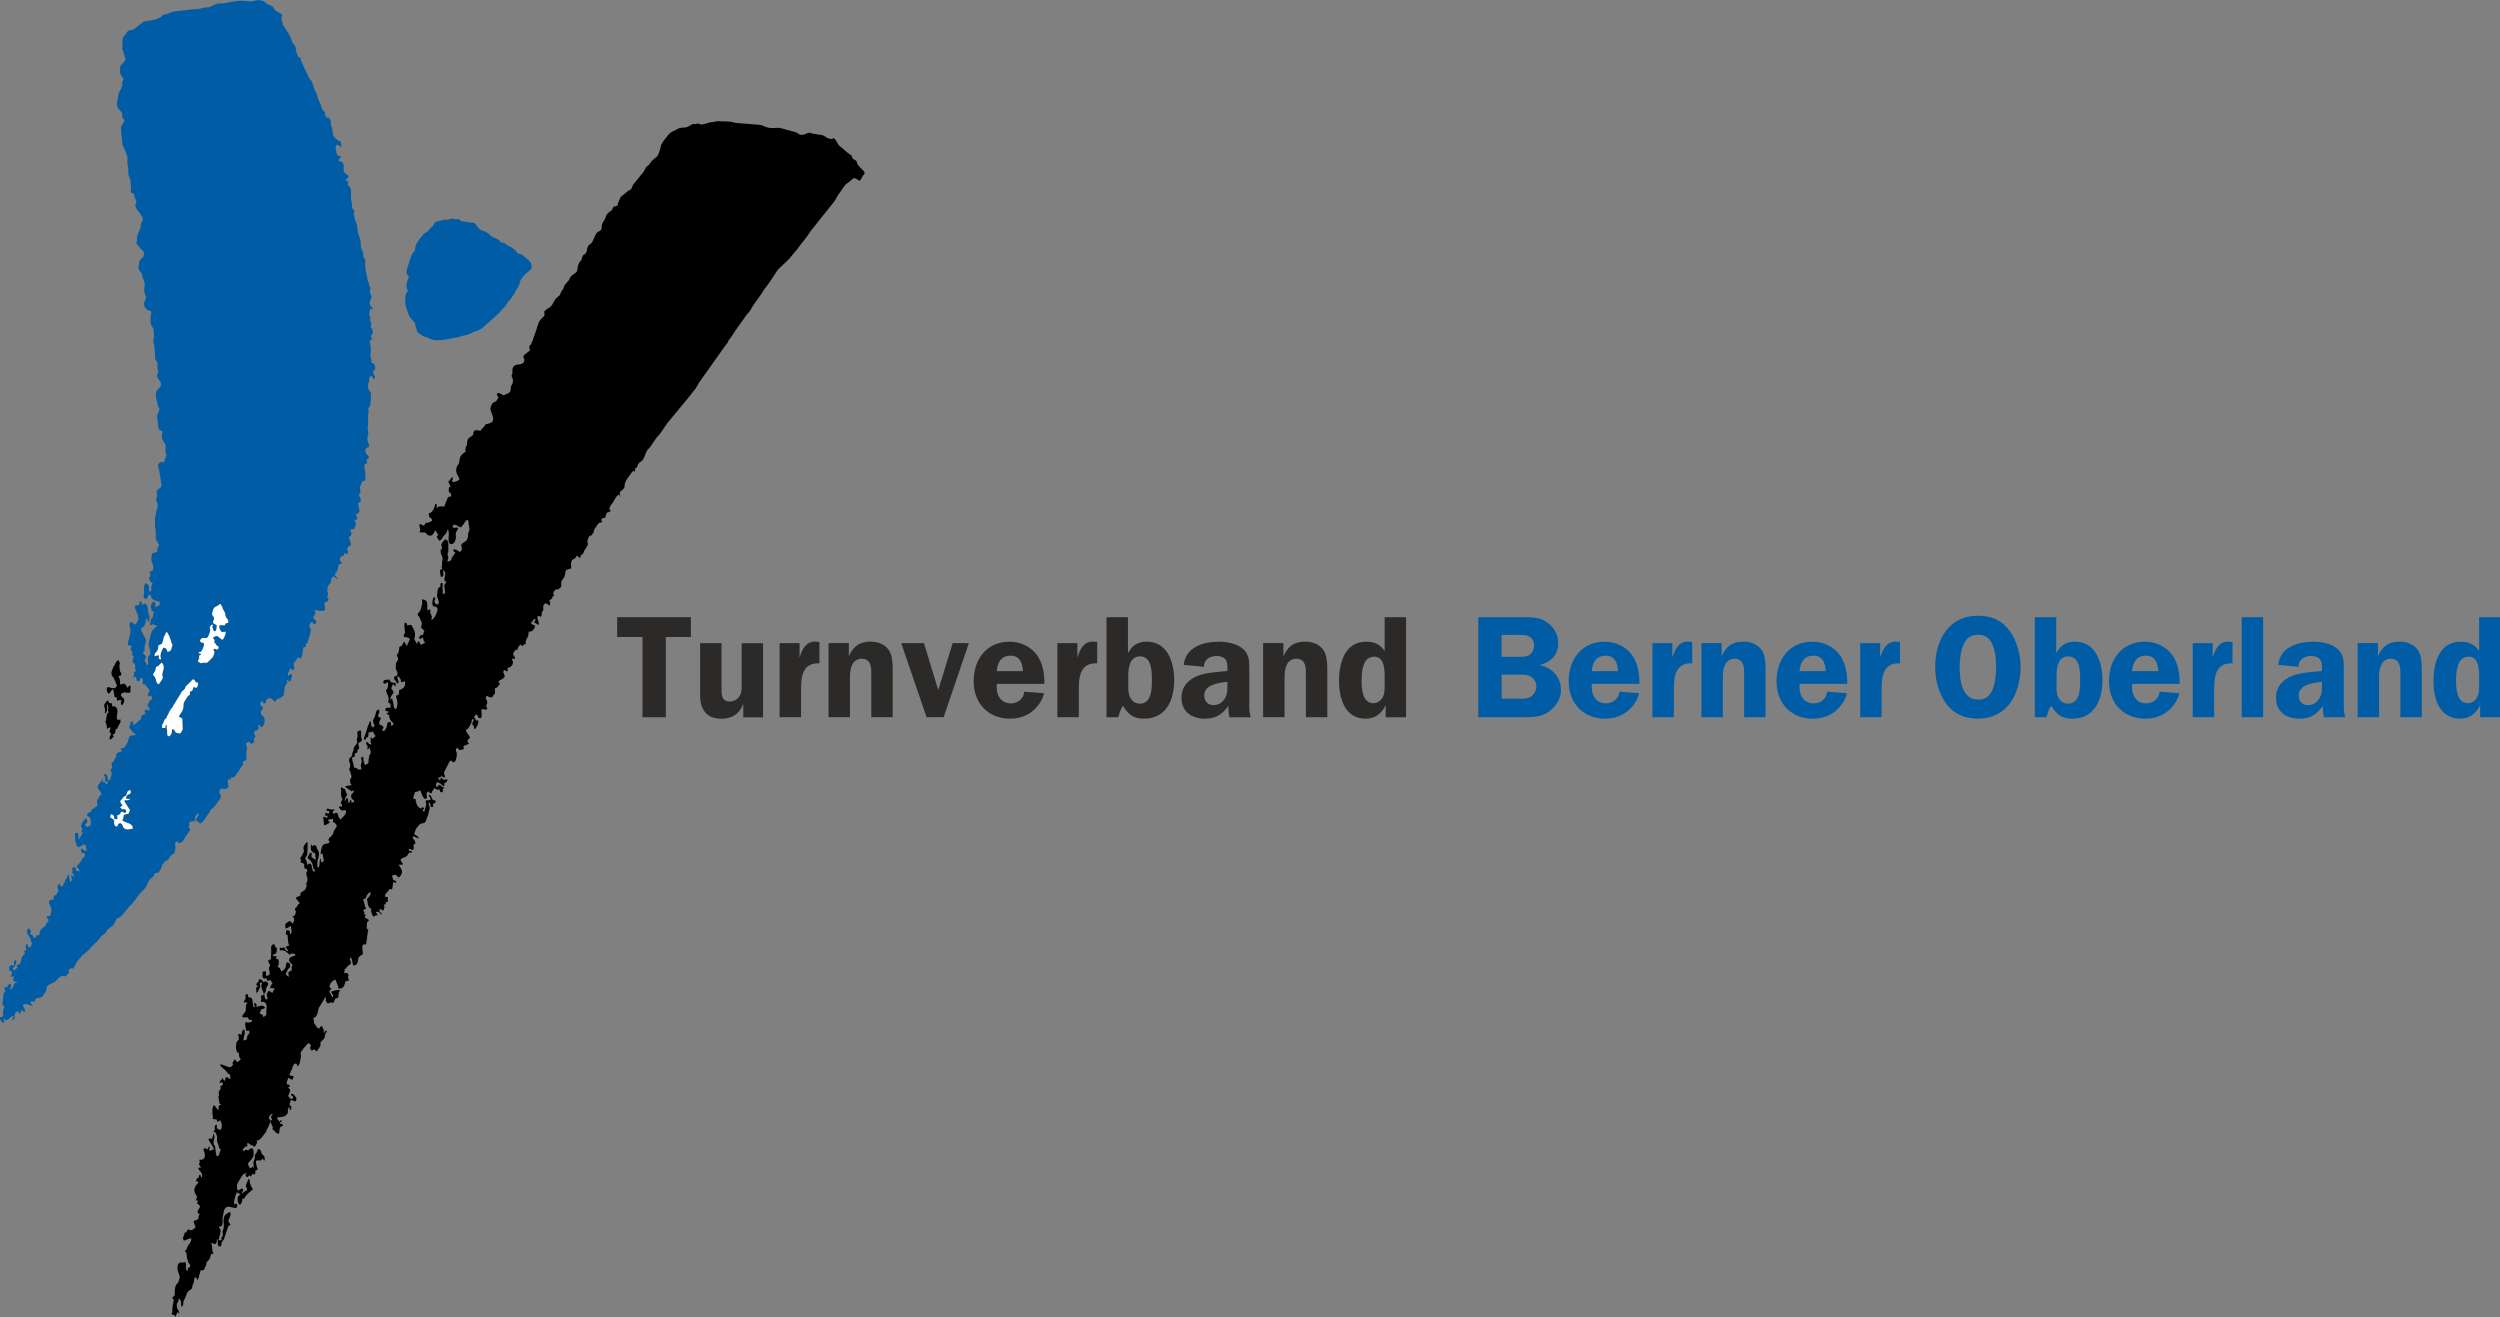 <?xml version="1.0" encoding="UTF-8"?> <!-- Creator: CorelDRAW 2019 (64-Bit) --> <svg xmlns="http://www.w3.org/2000/svg" xmlns:xlink="http://www.w3.org/1999/xlink" xmlns:xodm="http://www.corel.com/coreldraw/odm/2003" xml:space="preserve" width="21.653mm" height="11.409mm" style="shape-rendering:geometricPrecision; text-rendering:geometricPrecision; image-rendering:optimizeQuality; fill-rule:evenodd; clip-rule:evenodd" viewBox="0 0 680.17 358.38"><rect x="0" y="0" width="680.17" height="358.38" fill="#808080" stroke="none"/> <defs> <style type="text/css"> <![CDATA[ .fil3 {fill:#005DA5} .fil2 {fill:black} .fil4 {fill:white} .fil0 {fill:#2B2A29;fill-rule:nonzero} .fil1 {fill:#005DA5;fill-rule:nonzero} ]]> </style> </defs> <g id="Ebene_x0020_1">  <polygon class="fil0" points="187.97,173.31 181.15,173.31 181.15,195.13 174.8,195.13 174.8,173.31 167.9,173.31 167.9,167.91 187.97,167.91 "></polygon> <path class="fil0" d="M202.22 195.13l0 -3.45 -0.08 0c-0.95,2.54 -3.02,3.85 -5.75,3.85 -2.02,0 -3.77,-0.44 -4.92,-2.26 -1.11,-1.74 -0.99,-3.65 -0.99,-5.59l0 -12.7 5.83 0 0 12.7c0,1.63 0.16,3.18 2.22,3.18 1.31,0 2.42,-0.75 2.93,-1.94 0.4,-0.91 0.32,-2.06 0.32,-3.09l0 -10.83 5.83 0 0 20.16 -5.4 0z"></path> <path class="fil0" d="M217.54 174.97l0 3.77 0.08 0c0.59,-2.14 1.78,-4.36 4.33,-4.17l0.99 0.08 0 5.83c-4.45,-0.24 -5,3.37 -5,6.95l0 7.7 -5.83 0 0 -20.16 5.44 0z"></path> <path class="fil0" d="M230.94 174.97l0 3.41 0.08 0c1.19,-2.58 2.86,-3.81 5.79,-3.81 1.9,0 3.77,0.59 4.96,2.22 1.11,1.51 1.11,4.05 1.11,5.87l0 12.46 -5.83 0 0 -10.83c0,-2.06 0.28,-5.08 -2.66,-5.08 -1.03,0 -1.98,0.59 -2.46,1.51 -0.6,1.15 -0.68,2.3 -0.68,3.57l0 10.83 -5.83 0 0 -20.16 5.52 0z"></path> <polygon class="fil0" points="256.73,195.13 252.09,195.13 245.19,174.97 251.38,174.97 255.27,187.75 259.19,174.97 263.6,174.97 "></polygon> <path class="fil0" d="M271.21 186.05l-0.04 0.99c0,2.38 1.35,4.33 3.89,4.33 1.79,0 3.57,-1.31 3.57,-3.18l5.4 0.4c0,0.99 -2.34,6.94 -9.17,6.94 -6.03,0 -9.96,-4.21 -9.96,-10.2 0,-5.95 3.53,-10.75 9.8,-10.75 2.82,0 5.71,1.27 7.38,3.57 1.67,2.3 2.1,5.15 2.06,7.9l-12.93 0zm7.1 -3.46c-0.12,-2.18 -0.83,-4.2 -3.37,-4.2 -2.58,0 -3.57,1.9 -3.77,4.2l7.14 0z"></path> <path class="fil0" d="M293.12 174.97l0 3.77 0.08 0c0.59,-2.14 1.78,-4.36 4.32,-4.17l0.99 0.08 0 5.83c-4.44,-0.24 -5,3.37 -5,6.95l0 7.7 -5.83 0 0 -20.16 5.44 0z"></path> <path class="fil0" d="M301.05 167.91l5.83 0 0 9.6 0.16 0c0.99,-1.99 2.66,-2.94 4.92,-2.94 5.75,0 7.5,5.71 7.5,10.48 0,5.28 -2.1,10.47 -8.17,10.47 -2.9,0 -4.28,-1.07 -5.75,-3.49 -0.72,0.87 -0.95,2.02 -1.31,3.09l-3.18 0 0 -27.22zm5.91 18.77c0,1.11 0.04,2.38 0.68,3.37 0.56,0.87 1.39,1.39 2.46,1.39 3.29,0 3.29,-4.21 3.29,-6.39 0,-2.26 0,-6.47 -3.21,-6.47 -2.81,0 -3.21,3.06 -3.21,5.2l0 2.9z"></path> <path class="fil0" d="M334.5 195.13c-0.24,-1.03 -0.32,-2.1 -0.28,-3.13 -1.67,2.38 -3.41,3.53 -6.43,3.53 -3.57,0 -6.35,-1.9 -6.35,-5.71 0,-2.98 1.87,-5 4.52,-5.99 2.3,-0.87 5.52,-1.03 7.98,-1.27l0 -0.48c0,-0.87 0.08,-1.9 -0.52,-2.66 -0.52,-0.68 -1.51,-0.95 -2.38,-0.95 -1.87,0 -3.49,0.95 -3.49,2.94l-5.52 -0.52c0.59,-4.88 5.36,-6.31 9.6,-6.31 2.06,0 4.76,0.47 6.39,1.83 2.06,1.66 1.87,3.89 1.87,6.31l0 9.4c0,1.03 0.08,2.03 0.4,3.02l-5.79 0zm-0.56 -9.64c-2.22,0.24 -6.31,0.75 -6.31,3.69 0,1.59 0.96,2.66 2.58,2.66 1.19,0 2.26,-0.63 2.94,-1.67 0.83,-1.27 0.79,-2.46 0.79,-3.89l0 -0.79z"></path> <path class="fil0" d="M349.18 174.97l0 3.41 0.08 0c1.19,-2.58 2.86,-3.81 5.79,-3.81 1.91,0 3.77,0.59 4.96,2.22 1.11,1.51 1.11,4.05 1.11,5.87l0 12.46 -5.83 0 0 -10.83c0,-2.06 0.28,-5.08 -2.66,-5.08 -1.03,0 -1.99,0.59 -2.46,1.51 -0.59,1.15 -0.68,2.3 -0.68,3.57l0 10.83 -5.83 0 0 -20.16 5.52 0z"></path> <path class="fil0" d="M377 195.13l0 -3.13 -0.08 0c-1.11,2.15 -2.77,3.53 -5.36,3.53 -5.67,0 -7.26,-5.55 -7.26,-10.24 0,-4.8 1.5,-10.71 7.38,-10.71 2.26,0 3.77,0.68 5.04,2.54l0 -9.2 5.83 0 0 27.22 -5.55 0zm-0.28 -11.19c0,-1.94 -0.16,-5.28 -2.82,-5.28 -3.33,0 -3.45,4.36 -3.45,6.79 0,2.18 0.32,5.87 3.21,5.87 1.07,0 2.06,-0.71 2.54,-1.63 0.48,-0.91 0.52,-1.98 0.52,-2.97l0 -2.78z"></path> <path class="fil1" d="M414.37 167.91c2.14,0 4.37,0 6.23,1.19 2.18,1.39 3.33,3.37 3.33,5.95 0,3.1 -2.06,5.16 -4.92,5.87l0 0.08c3.37,0.68 5.68,3.25 5.68,6.79 0,2.38 -1.43,4.49 -3.33,5.87 -1.99,1.47 -4.64,1.47 -6.99,1.47l-12.18 0 0 -27.22 12.18 0zm-5.83 10.79l4.33 0c1.11,0 2.42,0.08 3.37,-0.64 0.76,-0.55 1.15,-1.55 1.15,-2.46 0,-0.99 -0.48,-1.94 -1.35,-2.46 -0.91,-0.52 -2.58,-0.4 -3.65,-0.4l-3.85 0 0 5.95zm0 11.39l4.41 0c1.15,0 2.62,0.08 3.61,-0.6 0.91,-0.59 1.43,-1.71 1.43,-2.82 0,-1.03 -0.64,-2.1 -1.55,-2.62 -0.91,-0.52 -2.18,-0.52 -3.21,-0.52l-4.68 0 0 6.55z"></path> <path class="fil1" d="M433.1 186.05l-0.04 0.99c0,2.38 1.35,4.33 3.89,4.33 1.78,0 3.57,-1.31 3.57,-3.18l5.4 0.4c0,0.99 -2.35,6.94 -9.17,6.94 -6.03,0 -9.96,-4.21 -9.96,-10.2 0,-5.95 3.53,-10.75 9.8,-10.75 2.82,0 5.72,1.27 7.39,3.57 1.66,2.3 2.1,5.15 2.06,7.9l-12.94 0zm7.1 -3.46c-0.12,-2.18 -0.83,-4.2 -3.37,-4.2 -2.58,0 -3.57,1.9 -3.77,4.2l7.14 0z"></path> <path class="fil1" d="M455 174.97l0 3.77 0.08 0c0.6,-2.14 1.79,-4.36 4.33,-4.17l0.99 0.08 0 5.83c-4.44,-0.24 -5,3.37 -5,6.95l0 7.7 -5.84 0 0 -20.16 5.44 0z"></path> <path class="fil1" d="M468.41 174.97l0 3.41 0.08 0c1.19,-2.58 2.86,-3.81 5.8,-3.81 1.9,0 3.77,0.59 4.96,2.22 1.11,1.51 1.11,4.05 1.11,5.87l0 12.46 -5.83 0 0 -10.83c0,-2.06 0.28,-5.08 -2.66,-5.08 -1.03,0 -1.99,0.59 -2.46,1.51 -0.59,1.15 -0.67,2.3 -0.67,3.57l0 10.83 -5.83 0 0 -20.16 5.52 0z"></path> <path class="fil1" d="M489.63 186.05l-0.04 0.99c0,2.38 1.35,4.33 3.89,4.33 1.79,0 3.57,-1.31 3.57,-3.18l5.4 0.4c0,0.99 -2.34,6.94 -9.17,6.94 -6.03,0 -9.95,-4.21 -9.95,-10.2 0,-5.95 3.53,-10.75 9.8,-10.75 2.82,0 5.71,1.27 7.38,3.57 1.66,2.3 2.1,5.15 2.06,7.9l-12.94 0zm7.1 -3.46c-0.12,-2.18 -0.83,-4.2 -3.37,-4.2 -2.58,0 -3.57,1.9 -3.77,4.2l7.14 0z"></path> <path class="fil1" d="M511.54 174.97l0 3.77 0.08 0c0.59,-2.14 1.78,-4.36 4.32,-4.17l0.99 0.08 0 5.83c-4.45,-0.24 -5,3.37 -5,6.95l0 7.7 -5.83 0 0 -20.16 5.44 0z"></path> <path class="fil1" d="M529.35 191.24c-1.98,-2.82 -2.85,-6.35 -2.85,-9.76 0,-7.22 3.61,-13.97 11.66,-13.97 3.61,0 6.47,1.19 8.65,4.17 1.94,2.66 2.94,6.51 2.94,9.8 0,3.09 -0.83,6.86 -2.58,9.44 -2.1,3.09 -5.32,4.6 -9.01,4.6 -3.69,0 -6.67,-1.27 -8.81,-4.28zm4.68 -15.43c-0.63,1.62 -0.87,3.97 -0.87,5.67 0,3.41 0.52,8.85 5,8.85 2.18,0 3.37,-1.07 4.09,-3.1 0.63,-1.66 0.83,-3.93 0.83,-5.71 0,-1.98 -0.2,-4.33 -0.99,-6.15 -0.79,-1.83 -1.94,-2.66 -3.93,-2.66 -2.18,0 -3.37,1.11 -4.13,3.1z"></path> <path class="fil1" d="M553.59 167.91l5.84 0 0 9.6 0.16 0c0.99,-1.99 2.66,-2.94 4.92,-2.94 5.75,0 7.5,5.71 7.5,10.48 0,5.28 -2.1,10.47 -8.17,10.47 -2.89,0 -4.28,-1.07 -5.75,-3.49 -0.72,0.87 -0.95,2.02 -1.31,3.09l-3.18 0 0 -27.22zm5.91 18.77c0,1.11 0.04,2.38 0.68,3.37 0.56,0.87 1.39,1.39 2.46,1.39 3.3,0 3.3,-4.21 3.3,-6.39 0,-2.26 0,-6.47 -3.21,-6.47 -2.82,0 -3.21,3.06 -3.21,5.2l0 2.9z"></path> <path class="fil1" d="M580.1 186.05l-0.04 0.99c0,2.38 1.35,4.33 3.89,4.33 1.79,0 3.57,-1.31 3.57,-3.18l5.39 0.4c0,0.99 -2.34,6.94 -9.17,6.94 -6.03,0 -9.96,-4.21 -9.96,-10.2 0,-5.95 3.53,-10.75 9.8,-10.75 2.82,0 5.71,1.27 7.38,3.57 1.66,2.3 2.1,5.15 2.06,7.9l-12.93 0zm7.1 -3.46c-0.12,-2.18 -0.83,-4.2 -3.37,-4.2 -2.58,0 -3.57,1.9 -3.77,4.2l7.14 0z"></path> <path class="fil1" d="M602 174.97l0 3.77 0.08 0c0.59,-2.14 1.78,-4.36 4.32,-4.17l1 0.08 0 5.83c-4.44,-0.24 -5,3.37 -5,6.95l0 7.7 -5.83 0 0 -20.16 5.43 0z"></path> <polygon class="fil1" points="609.9,195.13 615.73,195.13 615.73,167.91 609.9,167.91 "></polygon> <path class="fil1" d="M632.28 195.13c-0.24,-1.03 -0.32,-2.1 -0.28,-3.13 -1.66,2.38 -3.41,3.53 -6.43,3.53 -3.57,0 -6.35,-1.9 -6.35,-5.71 0,-2.98 1.87,-5 4.52,-5.99 2.3,-0.87 5.52,-1.03 7.98,-1.27l0 -0.48c0,-0.87 0.08,-1.9 -0.52,-2.66 -0.52,-0.68 -1.5,-0.95 -2.38,-0.95 -1.86,0 -3.49,0.95 -3.49,2.94l-5.52 -0.52c0.6,-4.88 5.36,-6.31 9.6,-6.31 2.06,0 4.76,0.47 6.39,1.83 2.06,1.66 1.87,3.89 1.87,6.31l0 9.4c0,1.03 0.08,2.03 0.4,3.02l-5.79 0zm-0.56 -9.64c-2.22,0.24 -6.31,0.75 -6.31,3.69 0,1.59 0.95,2.66 2.58,2.66 1.19,0 2.26,-0.63 2.93,-1.67 0.84,-1.27 0.8,-2.46 0.8,-3.89l0 -0.79z"></path> <path class="fil1" d="M646.96 174.97l0 3.41 0.08 0c1.19,-2.58 2.86,-3.81 5.79,-3.81 1.9,0 3.77,0.59 4.96,2.22 1.11,1.51 1.11,4.05 1.11,5.87l0 12.46 -5.83 0 0 -10.83c0,-2.06 0.28,-5.08 -2.66,-5.08 -1.03,0 -1.98,0.59 -2.46,1.51 -0.6,1.15 -0.68,2.3 -0.68,3.57l0 10.83 -5.83 0 0 -20.16 5.52 0z"></path> <path class="fil1" d="M674.77 195.13l0 -3.13 -0.08 0c-1.11,2.15 -2.78,3.53 -5.36,3.53 -5.68,0 -7.26,-5.55 -7.26,-10.24 0,-4.8 1.51,-10.71 7.38,-10.71 2.26,0 3.77,0.68 5.04,2.54l0 -9.2 5.68 0 0 27.22 -5.4 0zm-0.28 -11.19c0,-1.94 -0.16,-5.28 -2.81,-5.28 -3.34,0 -3.46,4.36 -3.46,6.79 0,2.18 0.32,5.87 3.21,5.87 1.07,0 2.06,-0.71 2.54,-1.63 0.47,-0.91 0.52,-1.98 0.52,-2.97l0 -2.78z"></path> <path class="fil2" d="M148.05 84.76c0.22,1.62 0.15,0.87 -1.03,2.27 -0.67,0.76 -1.03,2.82 -1.55,4.01 -0.37,0.87 -0.44,1.52 -0.81,2.17 -0.3,0.76 0,0.22 -0.37,0.65 -0.52,0.43 -0.15,0.65 -0.15,1.52l-1.4 1.08c-0.89,0.87 0.22,0.87 -0.15,1.84 -0.37,0.87 -1.03,0.76 -1.7,0.87 -1.92,0.22 -1.4,1.84 -1.47,2.27 0,0.43 -0.3,0.43 -0.22,0.87 0.08,0.54 0.22,0.22 0.3,0.87 0.08,0.22 0.08,0.76 0,0.98 -0.37,1.08 -0.44,0.22 -0.59,1.95 -0.07,0.76 -0.74,0.97 -1.4,1.19 -0.59,0.33 -0.52,0.33 -0.96,0 -0.37,-0.11 -1.03,-0.65 -1.25,-0.22 -0.3,0.43 0,0.54 0,0.54 0.15,0.32 0.52,0.11 0.07,0.97 -0.59,1.08 -0.96,0.54 -1.4,1.19 -0.3,0.43 -0.74,1.3 -0.44,1.95 0.59,1.62 1.18,2.81 -0.15,3.36 -1.4,0.54 -0.96,-0.11 -1.77,1.08 -0.22,0.32 -0.07,0 -0.3,0.32 -0.3,0.22 -0.44,0.54 -0.66,0.76 -0.66,-0.22 -0.44,-0.22 -1.4,-0.22 -0.3,0.43 -0.22,0 -0.44,0.65 -0.15,0.54 0.08,0.54 -0.37,0.87 -0.44,0.43 -1.03,0.43 -1.25,1.3 -0.15,0.32 -0.08,0.76 -0.15,1.08 -0.15,0.76 -0.3,0.32 -0.37,0.97 -0.22,1.19 0.52,0.65 -0.74,1.52 -0.44,0.33 -0.81,0.87 -0.88,1.52 -0.15,1.63 -0.15,0.87 -0.67,1.84 -1.18,2.6 1.92,3.47 -0.15,4.12 -0.44,0.11 -0.37,0.22 -0.88,0.22 -0.89,0 0.22,-0.76 -0.3,-1.41l-1.11 1.41c0.22,0.32 0.22,0.32 0.37,0.65 0.15,0.32 0.15,0.54 0.3,0.76 -0.15,0.11 0.07,-0.11 -0.44,0l-0.15 1.19c0.3,0.22 0.74,0.54 0.74,0.97 -0.08,0.65 -0.22,0.33 -0.37,0.43 -0.52,0.22 -0.15,-0.32 -0.59,0.33 -0.08,0.11 -0.81,2.06 -0.96,2.38 -1.99,-0.22 -1.26,0.11 -2.07,0.32 0,-0.65 0.22,-0.43 -0.07,-1.08 -0.52,0.22 -0.22,0 -0.44,0.65 -0.59,1.84 -1.18,1.73 -1.62,1.95 0,1.62 0.74,0.87 0.96,1.95 -0.67,0.43 -0.96,0.65 -1.84,0.65 -0.15,0.43 -0.15,0.43 -0.44,0.76 -0.44,-0.11 -1.18,-0.76 -1.18,-0.32 0,0.11 0,0.11 -0.07,0.22l0.22 0.87c0.22,0.76 -0.07,0.32 -0.15,0.97 0.52,0.22 1.11,0 1.55,0.11 0.37,0.22 0.44,0.65 0.89,0.76 1.18,0.54 1.62,-1.08 1.84,-1.41 0.3,0.54 0.44,0.87 0.89,1.3 -0.89,0.43 -0.22,0.97 0.22,1.62 0.81,-0.43 0.74,-0.87 1.25,-1.41 0.37,-0.43 0.37,-0.33 0.66,-0.76 0.15,-0.32 0.22,-0.65 0.37,-0.97 0.81,0.87 -0.44,3.57 0.81,4.01 0.96,0.11 1.4,-0.97 1.4,-1.84 0.08,-0.54 -0.15,-0.98 0.08,-1.41 0.22,-0.54 0.37,-0.22 0.52,-1.19 -0.89,-0.22 -0.81,0.22 -1.18,0 -0.3,-0.11 -0.44,-0.54 -0.07,-0.76 0.59,-0.32 1.33,0.54 1.99,0.65 0.52,-0.43 0.88,-1.08 1.25,-1.62 0.37,-0.43 0.3,-0.33 0.59,-0.43 0.44,0.65 0.22,1.08 0.44,1.95 0.3,1.3 -0.29,1.08 -0.29,2.06 0,2.38 -1.55,1.84 -1.84,2.82 -0.08,0.22 0.15,0.76 0.15,0.98 0.07,0.54 -0.37,0.65 -0.59,0.97 -0.44,-0.32 -0.89,-0.87 -1.77,-0.65 0.08,1.19 1.25,0.11 -0.07,1.73 -0.66,0.87 -0.15,1.3 -1.48,1.52 0,-1.08 0.37,-0.65 0.15,-1.52 -0.07,-0.43 -0.22,0 -0.07,-0.76 0.07,-0.43 0.15,0.11 0.15,-0.76l0 -1.73c0,-0.65 -0.22,-0.97 -0.67,-1.3 -0.44,0 -1.25,1.08 -1.25,1.52 0,0.65 0.37,0.33 0.15,0.98 -0.22,0.43 -0.44,0.22 -0.3,1.08 0.08,0.76 0.67,1.19 0.44,2.17 -0.15,0.76 -0.07,0.43 -0.07,1.08 0,0.87 -0.37,0.43 0.07,1.19 -0.07,0 -0.07,0 -0.15,0 -0.07,0.33 -0.44,0.11 -0.52,0.54l0.22 1.62c1.11,0.22 0.67,-1.08 0.59,-1.84 1.11,0.65 0.44,1.84 0.37,2.82l0.59 0.43c-0.44,0.76 -0.66,0.54 -0.52,1.62 0.15,0.76 0.22,1.3 -0.07,1.73 -0.81,-0.32 -0.22,-0.22 -0.44,-1.62 0,0 -0.08,-0.11 -0.08,-0.22 0,0 0,0 0,0 0.08,-0.22 0.22,-0.54 0.08,-0.87 -0.15,-0.54 0.15,-0.22 -0.3,-0.43 -0.44,0.32 -0.3,0.43 -0.3,1.08 -0.52,0.32 -0.66,0.43 -0.74,0.97 -0.15,1.19 -0.37,1.52 0.22,2.82 0.29,0.76 0,0.97 -0.59,1.08 -1.33,-1.3 0.37,-1.41 -0.59,-2.06 -0.44,0.32 -0.59,1.62 -0.44,2.16 0.22,0.65 0.52,0.33 0.74,0.43 0.89,0.33 0.59,0.98 0.44,1.52 -0.15,0.65 -0.96,2.06 -1.48,2.17 0,-0.76 0.3,-0.65 -0.07,-1.41 -0.59,-1.08 -0.08,-0.54 -0.22,-1.41 -0.59,-0.11 -0.3,0 -0.81,0.22 -0.07,-2.27 0.15,-2.92 -1.48,-3.03l0.08 0.87c-0.37,2.81 -1.18,2.71 -1.25,3.14 0.07,0.65 0.37,0.43 0.59,1.08 0.15,0.22 0.44,1.19 0.52,1.19 0.15,1.41 -0.89,0.87 0.74,2.28 -0.15,0.22 -0.3,0.54 -0.37,1.08 -0.81,0.54 0.15,-0.33 -0.66,0.11 -0.22,0.11 -0.37,0.54 -0.52,0.76 0.74,0.54 0.59,-0.11 1.18,-0.11 0.08,0.43 0,0.43 0.15,0.76 0.08,0.32 0,0.11 0.15,0.32l0.3 0.33c-0.66,0.11 -0.59,0.43 -1.25,0.54 -0.22,-0.43 -0.22,-0.65 -0.66,-0.97 -0.3,0.32 -0.15,0.43 -0.37,0.87 -0.22,-0.87 -0.52,-0.87 -0.66,-1.3 -0.15,-0.33 0.22,-0.76 0.15,-1.41 -0.07,-1.08 -0.52,-1.73 -1.03,-2.6l-1.11 0.11c-0.44,-0.87 0.15,-0.65 -0.66,-0.65 -0.3,1.08 0.22,2.49 0,2.82 -0.15,0.43 -0.3,0.22 -0.3,0.87 0.74,0.43 0.96,0 1.7,0.65 -0.07,0.43 -0.59,1.19 -0.81,1.95 -0.3,-0.33 -0.44,-0.87 -0.74,-1.19 -0.52,0.43 -0.07,0.33 -0.52,0.87 -0.37,0.54 -0.3,0.22 -0.81,0.54 -0.07,1.95 -0.66,1.95 -0.66,2.38 0.15,0.54 0.52,0.65 0.22,1.3 -0.3,0.54 -0.44,0.43 -0.52,1.3 -0.15,1.3 0.22,1.3 0.44,1.95 0.08,0.32 -0.07,0.54 -0.07,0.87l-0.81 0.32c0,0.11 0,0.43 0,0.54 0.15,0.65 0.22,0.32 0.44,0.65 0.08,0.22 0.08,0.22 0.15,0.32 0.22,0.33 0.15,0.22 0.52,0.33 0.29,-0.98 -0.37,-1.08 -0.22,-1.95 0.44,0.11 0.59,0.32 0.81,0.76 0.37,0.65 -0.22,0.43 0.37,0.87 0.37,-0.11 0.52,-0.32 0.88,-0.22 0.15,0.76 -0.07,1.52 -0.59,1.84 -1.18,0.97 -0.96,-0.33 -1.11,1.73l-0.74 0.32c0,0.54 0.15,0.54 0.22,0.97 0.22,0.98 0.22,1.84 -0.22,2.71 -0.52,-0.33 -0.59,-0.54 -0.67,-1.19 -0.07,-0.87 -0.37,-1.08 -0.37,-1.84 -0.89,0.87 -0.52,-0.22 -0.07,-0.87 0.81,-0.97 0.29,-0.87 -0.22,-1.84 0.15,-0.33 0.44,-1.08 0.59,-1.19 0.3,0.33 0,0.54 0.59,0.65l0.07 -0.87c-0.37,-0.11 -0.74,0 -1.18,-0.22 -0.37,-0.11 -0.37,-0.65 -0.74,-0.76 -0.22,-0.11 -0.15,0.22 -0.74,0.11 -0.59,0 -0.59,0.22 -0.81,0.76 0.22,0.11 0.22,0.22 0.44,0.32 0.44,-0.11 0.44,-0.32 0.81,-0.43 0.22,0.33 0.15,0.98 0,1.52 -0.22,0.76 -0.59,0.33 -0.3,1.3 0.15,0.43 0.37,0.65 0.52,1.3 0.15,0.54 0,0.76 -0.07,1.3 0.52,0.65 0.66,-0.11 0.66,1.52 -0.74,0.11 -1.33,-0.33 -1.47,0.65 0.37,0.32 0.3,0.32 0.88,0.32 0,0.43 0.08,0.22 -0.15,0.43 0,0 -0.07,0 -0.07,0l-0.37 0.22c0.37,0.22 0.22,0.22 0.74,0.33 0.08,0.22 0.08,0.54 0.15,0.76 0.15,0.87 0.74,1.08 1.18,1.73 -0.3,0.22 -0.44,0.43 -0.74,0.54 0,-0.43 0.08,-0.98 -0.3,-1.08 -0.96,-0.33 -0.74,1.19 -1.03,1.62l-0.59 0.87c-0.37,-0.11 -0.3,-0.11 -0.52,-0.22 0.08,-0.43 0,0 0.15,-0.32 0.52,-0.65 -0.07,-0.98 -0.66,-1.19 -0.07,0 -0.07,-0.11 -0.07,-0.11 -0.37,-0.11 -0.15,0.22 -0.22,-0.11 0,-0.97 0,-0.54 0.3,-1.08 0.3,-0.97 0,-0.43 -0.44,-0.87 -0.59,-0.65 0.52,-0.76 0.08,-1.95 -0.96,-0.11 -0.81,1.3 -1.18,1.95l-0.22 0.43c-0.52,0.87 0,1.41 0.22,1.95l-0.44 0.54c-0.37,-0.54 -0.52,-0.33 -0.52,-0.76 0,-0.43 0.07,-0.65 -0.3,-1.08 -0.3,0.65 0,0.43 -0.44,1.08 -0.22,0.54 -0.3,0.87 -0.44,1.41 -0.15,0.54 -0.88,2.17 -0.81,2.6 0.37,0.11 0.44,0 0.66,-0.33 0.15,-0.22 0.15,-0.22 0.22,-0.32 0.22,-0.11 0.07,0.43 0.3,-0.22 0.15,-0.33 0.07,-0.65 0.07,-0.98l1.18 -0.32 0.74 1.19c-0.22,0.43 -0.52,0.54 -0.88,0.76 -0.37,-0.33 0,-0.22 -0.52,-0.43 0.22,0.65 0.08,0.54 0.08,1.08 0,0.87 0.22,0.43 0.22,0.87 -1.33,0.11 -0.52,-1.08 -1.47,-0.43l0 0.11c0,0.33 0.15,0.33 0.37,0.76 0.3,0.65 0.08,0.11 0,0.43 0,0.22 -0.07,-0.33 0,0.22 0,0.32 -0.07,0.11 0.08,0.32l0.59 -0.54c0,0.97 0.3,0.76 0.22,1.52 -0.15,0.65 -0.37,0.11 -0.44,1.19 -0.07,0.54 -0.07,0.22 -0.15,0.54 -0.07,0.54 0.22,0.87 -0.3,1.19 0,0 -0.59,0.33 -0.66,0.33 -0.15,-0.33 -0.22,-0.65 -0.37,-1.08 0,-0.11 0,-0.22 0,-0.22l-0.15 -0.98c-1.03,0.22 -0.22,0.87 -0.37,1.52 -0.07,0.54 -0.22,-0.11 -0.22,0.87 0,0.54 0.15,0.54 0.15,1.08 -1.62,0.22 -0.3,-0.22 -2.07,-0.54 0,-1.3 -0.52,-1.52 -0.44,-2.71l0.67 -0.22c0.07,-1.08 -0.08,-0.65 0.52,-1.08 0.3,-0.22 0,0.22 0.22,-0.22 0,-1.19 0.22,-0.22 0.44,-0.97 0.15,-0.54 -0.15,-0.65 -0.22,-1.41l0.3 -0.11c0,0 0.07,-0.11 0.07,-0.11 0.67,-0.22 0.74,-0.54 0.52,-1.19 -0.3,-0.87 0.15,-1.41 -0.22,-2.06 -1.62,0.22 -0.59,1.08 -0.88,1.84 -0.59,1.73 0.66,0.65 -0.74,2.49 -0.37,0.43 -0.22,0.76 -0.44,1.41 -0.44,0.76 -0.08,0.65 -0.37,1.19 -0.15,0.43 -0.15,0.22 -0.37,0.43 -0.59,0.65 0.22,-0.22 -0.22,0.22 -0.59,0.87 0.81,1.63 -0.15,3.03 0.44,0.87 0.22,0 0.59,1.52 0.07,0.22 0.15,0.43 0,0.76 -0.15,0.65 -0.37,-0.11 -0.3,0.97 0.07,0.87 0.3,0.54 0.37,1.08 -0.52,0 -1.25,0.11 -1.7,0.33 0.22,0.43 1.11,0.76 1.7,1.3 0.44,-0.22 0.22,0 0.52,-0.32 0.22,0.43 0,0.65 -0.22,0.87 -0.44,0.32 -0.52,0.76 -0.22,1.41 0.44,0.65 0.52,0 0.66,0.98l-0.74 0.11c-0.07,-0.32 0.08,-0.54 -0.15,-0.76 -0.59,0.65 -0.07,0.87 -0.89,0.76 0.3,-0.54 0.3,-0.76 -0.3,-1.3 -0.14,0.33 -0.29,0.65 -0.44,0.98 -0.15,-0.87 0.22,-1.19 0.66,-1.73 -0.15,-0.33 -0.3,-0.43 -0.37,-0.76 -0.37,-0.76 0.22,-0.54 -0.81,-1.08 -0.59,-0.22 0.15,-0.22 -0.59,-0.22 -0.07,0.76 0.22,0.76 0.08,1.51 -0.15,0.54 0.15,1.3 0.37,1.84 -0.22,0.43 -0.44,0.43 -0.44,0.87 0,0.22 0.3,0.32 0.37,0.97 -0.52,0.11 -0.37,-0.22 -0.89,0.11 0.15,0.43 0.44,0.87 0.81,0.97 0.37,0.11 0.74,-0.22 1.11,0 0.14,1.08 -0.89,1.84 -1.55,2.49 -0.96,-1.19 -0.44,-1.84 -1.18,-1.84 -0.52,0 -0.08,0 -0.37,0.11 -0.96,0.54 0.44,0 -0.3,0.22 -0.59,-0.98 0.07,-0.54 0.3,-1.3 -0.67,0.11 -0.89,0.11 -1.4,0 -0.44,-0.11 -0.37,-0.43 -0.88,0.11 0.44,0.76 0.74,-0.11 0.88,0.76 -0.37,0.54 -0.52,0.32 -0.96,0 -0.59,1.19 0,0.76 0.44,0.87 0,0.54 0,0.22 -0.07,0.54 -0.59,0.11 -0.15,-0.11 -1.11,-0.22l0.22 2.28c0.59,0 1.33,-0.54 1.62,-0.87l-0.59 -0.43c0.52,-0.54 0.59,-0.22 1.47,-0.43 -0.22,1.3 0.22,0.76 0.74,1.41 0.52,0.65 0,0.98 -0.3,1.41 -0.66,1.08 -0.15,1.19 -1.25,2.17 -0.3,0.22 -0.08,0 -0.3,0.22 -0.08,0.22 -0.15,0.32 -0.22,0.54 0.22,0.54 0.37,0 0.29,0.65 -0.59,0.54 -1.33,0.22 -1.77,0.76 -0.3,0.32 -0.59,1.62 -0.59,2.06 -0.15,1.3 0.52,-0.76 0.59,0.76 0,0 0,0.11 0.07,0.43 0,0.11 0.15,0.32 0.15,0.54 0.08,0.33 -0.07,0.65 -0.37,0.87 -0.44,-0.22 -0.22,0.11 -0.37,-0.32 -0.08,-0.43 0.15,-0.54 -0.08,-0.76 -0.22,0.65 -0.3,0.54 -0.3,1.41 0,0.43 -0.15,1.08 -0.44,1.19 -0.37,-0.76 -0.15,-2.27 0.15,-2.92 0.22,-0.65 0.15,-1.52 -0.22,-1.95 -0.44,-0.65 -0.22,-1.84 -1.4,-1.08 0,0 -0.08,-0.11 -0.08,-0.11 -0.07,0.22 -0.15,-0.11 -0.15,-0.11 -0.14,-0.22 0.08,0 -0.22,-0.22 0,0.76 -0.15,1.73 0.44,2.06 0.66,0.54 0.74,-0.32 0.89,2.17l-1.18 -0.76 0.07 -1.19c-0.81,0.11 -0.37,0 -0.74,0.54 -0.67,1.19 -0.3,0.97 0,1.19 1.11,1.08 0.88,1.41 1.18,2.38 0.22,0.65 0.3,0.33 0.52,0.76 -0.22,0.22 -0.08,0.22 -0.59,0.22 -0.37,-0.76 -0.22,-1.3 -0.44,-1.73 -0.22,-0.33 -0.3,-0.43 -0.66,-0.43 -0.44,0.11 -0.3,0.54 -0.44,0.43 -0.22,-0.43 0.15,-0.65 -0.66,-1.84 0.52,-0.87 0.66,-0.76 0.66,-1.95 0,-0.54 0.07,-2.17 0.07,-2.38 -0.66,0 -0.15,-0.11 -0.59,0.33 -0.96,0.97 -0.37,1.84 -0.44,2.17 0,0.32 -0.3,0.32 -0.44,0.87 -0.22,0.43 -0.22,0.65 -0.59,0.76l0.15 0.33c0.07,0.32 0,0 0.07,0.32 0,0.33 -0.07,0.11 -0.07,0.65 0.52,0.11 0.66,0.22 0.96,0.43 0,0.33 0,0.76 0,0.87 0.3,0.98 0.74,-0.11 0.81,0.87 0.08,0.76 -0.15,0 -0.22,0.76 -0.08,0.32 0.22,0.97 0.3,1.52 0.07,0.97 -0.37,0.87 -0.3,1.51 0.07,0.87 0.37,-0.11 -0.15,0.98 -0.3,0.76 -0.15,0.43 -0.89,0.97 -0.88,0.54 -0.37,0.33 -0.59,0.98 -0.15,0.54 0.08,0.11 -0.44,0.32 -0.52,0.22 -0.3,0.11 -0.74,0.33 0.07,0.87 0.66,0.76 0.96,1.52 -0.22,0.54 -0.22,-0.11 -0.59,0.76l-0.3 0.43c-0.44,0.54 -0.07,-0.32 -0.37,0.33 0.07,0.97 0.44,0.32 0.15,1.3 -0.3,0.97 -0.3,0.43 -0.81,0.76 0.07,0.43 -0.3,-0.43 0.15,0.11 0.44,0.65 0.37,1.3 -0.22,1.95 -0.52,-0.87 0.08,-0.33 -0.81,-0.76 -1.18,0.98 -1.18,0.33 -1.03,2.06 0.59,-0.11 0.89,-0.43 1.48,-0.76 0,0.98 0.52,1.73 -0.22,2.38 -0.22,-1.41 0.08,-0.97 -1.03,-1.19 -0.15,0.87 -0.22,0.43 0,1.3 0.52,-0.11 0.22,-0.22 0.3,-0.22 0.15,0.97 0.07,2.49 0.52,3.14 -0.37,0.11 -0.59,0 -0.96,0.33 0.22,0.54 0.44,0.54 0.66,1.19 -0.44,-0.11 -0.52,-0.11 -0.74,-0.43 -0.22,-0.22 -0.22,-0.54 -0.37,-0.76 -0.44,0.32 0,0.22 -0.59,0.32 -0.22,0 -0.07,-0.22 -0.66,0 0.07,1.3 0.88,0.11 1.77,0.98 0.22,0.22 0.15,0.11 0.37,0.32 0.15,0.11 0.44,0.33 0.66,0.54 0.52,-0.43 0.07,-0.43 0.81,-0.33 0.74,0 0.96,0.54 0.3,0.65 -0.15,0.11 -0.15,0 -0.44,0.11 -0.89,0.22 -1.4,1.19 -0.07,2.17 0.07,0 0.07,0.11 0.15,0.11 -0.52,1.08 -0.22,0.43 -0.22,1.52 -0.52,0.11 -0.52,0.33 -0.96,0.54 0,0.65 0.15,0.54 0.15,1.19 -0.3,-0.11 -0.22,-0.11 -0.3,-0.11 0,-0.11 -0.07,-0.11 -0.07,-0.11l-0.15 -0.11c0,0 -0.22,-0.22 -0.22,-0.22 -0.22,-0.43 -0.07,-0.43 0.15,-0.65l0.08 -0.22c0.22,-0.33 0.07,-0.33 0.3,-0.65 0.44,-0.65 0.59,-0.11 0.59,-1.41 -0.07,0 -0.07,0 -0.15,0 0,0 -0.07,-0.11 -0.07,-0.11 -0.15,-0.11 0,-0.22 -0.74,-0.33 -0.37,0.65 -0.07,0.87 -0.37,1.52 -0.3,0.43 -0.59,0.76 -1.11,0.98 -0.08,-0.22 -0.22,-0.65 -0.3,-0.76 -0.3,-0.54 -0.3,0 -0.67,-0.65 0.22,-0.65 0.3,-0.11 0.3,-0.87 0,-0.32 -0.07,-0.54 -0.07,-0.97l-0.66 -0.22 0.07 -0.76c-0.74,0 -0.74,0.33 -1.03,-0.32 1.03,-0.11 1.18,-0.76 1.18,-1.73 -0.59,-0.54 -0.44,-0.54 -0.74,-1.19 -0.81,0.11 -0.96,0.87 -0.81,1.73l-0.08 2.38 -0.74 0.33c0.07,0.87 0.22,0.65 0.52,1.19 -0.15,0.76 -0.44,0.65 -0.3,1.19 0.22,1.08 0.22,0.54 0.15,1.62l-0.37 0c-0.08,0.11 -0.37,0.54 -0.59,0 -0.15,-0.65 0.37,-1.19 -0.66,-0.97l-0.3 0.11c0,0 0,0.98 0,1.19 0.15,0.76 0.52,0.65 1.11,0.54 0,0.11 0,0.22 0.07,0.32l0.15 0.43c0.67,-0.22 0.15,-0.11 0.74,-0.32 1.25,1.62 0.3,0.43 0,2.27 0.22,0 0.37,0 0.59,0 0.74,0.11 0.22,-0.11 0.66,0.22 -0.15,0.33 -0.37,0.33 -0.52,0.76 -0.08,0.22 0.15,-0.11 -0.15,0.32 -0.3,-0.22 -0.52,-0.54 -1.03,-0.54 -0.89,1.41 -0.15,1.08 -0.3,2.27l-0.44 0c-0.15,-0.11 -0.37,-0.76 -0.37,-0.97 -0.15,-1.19 0.15,-0.43 0.37,-1.19 0.08,-0.32 -0.07,-0.43 0.22,-1.08 0.15,-0.32 0.37,-0.54 0.44,-1.08 -0.37,-0.54 -0.81,-0.76 -1.25,-0.32 -0.08,0 -0.08,-0.11 -0.08,-0.11l-0.37 -0.43c-0.22,-0.22 -0.44,-0.22 -0.74,-0.32 -0.37,0.65 0,-0.11 -0.07,0.43 -0.15,0.43 -0.52,0.54 -0.74,0.97 0.22,0.76 0,-0.11 0.44,0.54 -0.15,0.22 -0.08,0.11 -0.3,0.32 0,0 -0.22,0.11 -0.22,0.11 0.22,1.08 0.15,0.32 0,1.41 0.89,-0.54 0.52,-0.54 0.96,-1.3 0.52,-0.76 0.08,-0.43 0.08,-1.52l0.66 0c-0.66,1.41 0.37,2.06 0.44,3.25 -0.52,0.43 -0.3,0 -0.81,0.33 0.07,0.87 0.22,0.43 0.07,1.19 -0.07,0.33 -0.07,0.11 -0.07,0.43 0.66,0 0.74,-0.11 1.25,0.33 0.37,0.43 0.37,0.87 0.3,1.52 -0.22,1.3 0.37,1.84 -0.89,2.27 -0.37,-0.54 0.44,-0.32 -0.96,-0.97 0.22,-0.87 -0.37,0.76 0.07,-0.22l0.37 -0.87 0.74 -0.22c0.22,-0.22 0.15,-0.11 0.29,-0.22 -0.66,-0.98 -1.4,-0.43 -2.36,-0.22 0,-0.65 0.15,-0.76 -0.37,-1.08 -0.3,0.22 -0.15,-0.33 -0.22,0.32 -0.15,0.54 0.67,0.98 -0.29,0.76 0,-0.87 -0.22,-1.63 -0.37,-2.38 -0.3,-0.11 -0.66,-0.22 -1.03,-0.33 0,-0.76 0.15,-0.54 -0.22,-0.76 -0.81,0.11 -0.44,0.32 -0.44,0.97 -0.07,0.76 -0.3,0.43 -0.52,1.19 0.66,0.43 0.15,-0.33 0.96,0.22 -0.3,0.87 -0.3,-0.11 -0.37,0.97 0,0.43 0,0.87 -0.08,1.19 -0.22,0.65 -0.89,0.97 -0.96,1.62 0.89,0.43 1.03,0 1.33,0.11 0.74,0.32 0.14,0.32 0.59,0.65 0.52,0.22 0.59,-0.22 0.81,0.43 -0.08,0.22 0,0.11 -0.52,0.22 0,0.11 -0.07,0.11 -0.07,0.11 -0.52,0.11 -0.81,0 -1.25,-0.11 -0.15,1.41 0.15,1.41 0.22,2.38l0.89 0c0,1.62 -0.3,0.43 -0.59,1.52 -0.22,0.76 0.07,1.08 -1.03,1.08 0,-1.3 0.59,-1.52 0.22,-3.03 -0.81,0.43 -0.52,0.87 -0.81,1.62l-0.15 -0.11c-0.74,-0.54 0.52,0.22 -0.15,-0.11 -0.74,-0.43 -0.52,0.43 -0.44,0.65 0.37,1.19 -0.67,0.98 -0.67,2.17 -0.07,0.65 -0.07,1.08 0.15,1.73 0.3,0.76 0,0.22 0.59,0.54 0.15,1.52 -0.07,0.65 0.52,1.73 -0.22,0.32 -0.59,0.43 -0.89,0.76 -0.52,-0.32 -0.22,-0.43 -0.74,-0.76l-0.37 0.54c-0.74,0.98 0.3,0.33 -0.3,1.19 -0.96,1.08 -2.14,-0.54 -3.39,-0.33 0.22,0.54 0.89,1.08 1.33,1.41 0.59,0.65 0.22,0.11 0.67,0.76 0.37,0.54 0.3,0.22 0.81,0.65l0.07 1.19c-0.07,0 -0.14,-0.11 -0.14,-0.11l-0.37 -0.22c-0.96,-0.54 -0.81,-0.11 -0.96,0.76 -0.81,-0.32 -0.3,-0.43 -0.59,-0.76 -0.44,0.65 -0.81,0.54 -0.89,1.41 0.08,0 0.15,-0.11 0.15,-0.11 0.15,0.43 0.22,-0.87 0.81,0.32 -0.22,0.43 -0.44,0.43 -0.74,0.65 0.15,0.87 0.15,0.54 -0.3,1.19 -0.44,0.65 0.07,0.65 -0.15,1.41 -0.08,0.33 -0.22,-0.11 0.07,1.3 0.22,1.08 -0.07,0.65 0.67,1.08 -1.11,0.22 -0.67,0.33 -0.81,1.52 -0.22,-0.11 -0.44,-0.43 -0.59,-0.65 -0.37,-0.54 -0.22,-0.43 -0.67,-0.76 -0.52,0.76 -0.44,1.62 -0.37,2.6 0.07,0.54 0.15,0.54 0.07,1.19l1.03 0.11 0.22 0.65c0.44,-0.22 0.37,-0.11 0.74,-0.43 0.37,0.65 0.81,1.52 0.15,2.6 -0.74,0 -0.37,-0.11 -1.03,-0.43l0 -0.98c-1.11,0.22 -0.15,1.19 -0.74,1.73l-0.22 0.22c0.74,0.22 0.44,-0.11 0.89,0.87 0.44,0.98 -0.15,1.3 0.3,2.17l0.22 0.65c0.37,1.41 0,0.33 0.67,1.3 -0.74,0.87 -0.08,1.3 -1.11,1.73 -0.3,-0.65 -0.37,-1.62 -0.44,-2.38 -0.08,-0.65 -0.15,-0.54 -0.3,-0.65 -0.59,-1.08 0.59,-2.49 -0.22,-3.25l0 0.22c-0.15,0.65 -0.29,0.87 -0.37,1.3 -0.81,-0.11 -1.62,-0.65 0.08,1.84 0.14,0.22 0.37,0.65 0.44,0.97 -0.3,0.11 -1.03,0.43 -1.25,0.33 -0.15,-0.43 0.08,-0.54 0.22,-0.98 -0.67,-0.11 -0.22,0 -0.67,0.65 -0.52,-0.11 -0.29,-0.22 -0.59,-0.32l-0.59 0.22c0.15,0.76 0.44,1.08 0.44,1.84 -0.08,0.87 -0.67,1.19 -1.55,1.08 0.22,0.76 0.15,0.54 -0.08,1.3 0.3,0.43 0.37,0.32 0.52,0.87l-0.74 0c0.22,0.97 0.74,0.87 1.03,1.73 0.08,0.22 0.15,0.76 -0.07,0.87 -0.52,0.11 0.15,-0.43 -0.59,-0.65 -0.15,0.22 -0.07,0 -0.15,0.32l-0.07 0.43c-0.59,0.22 -0.67,0.33 -0.67,1.08 0.74,0 0.44,-0.11 0.59,0.33 -0.37,0.32 -0.89,0.87 -1.03,1.52 -0.3,1.08 0.37,1.73 0.66,2.17l-0.3 1.08 0.66 0.11c-0.22,0.43 -0.3,0.33 -0.37,0.76 0.07,0 0.22,0.11 0.22,0.11 1.18,0.76 0.15,1.3 0,1.84 -0.22,0.76 0.22,0.76 0.52,0.97 -0.3,0.65 -0.15,-0.11 -0.3,0.54 -0.08,0.54 0.15,0.76 -0.67,1.08 -0.3,0.11 -0.22,0 -0.66,0.22 0,0.87 0.44,0.97 0.44,1.84l-0.96 0.65c-0.74,0.22 -0.37,-0.32 -1.11,-0.11 -0.3,0.11 -0.15,0.97 -0.89,0.76 0.07,1.19 -0.74,0.98 -0.22,2.17 0.59,0 0.3,0 0.52,-0.11 0.44,-0.11 0.89,-0.54 1.55,-0.43 0,1.3 -0.66,1.19 -1.18,2.6 -0.22,0.65 -0.15,0.43 -0.59,0.76 0,0 0.08,0 0.08,0.11 0.07,0.22 0.44,0.32 0.44,0.87 0.07,0.97 -0.08,0.43 0.3,1.62 0.07,0.32 0,0.32 0.15,0.54 0.15,0.33 0.96,0.87 0.22,1.41 -0.22,0.11 -0.22,0.11 -0.44,0.22 0,0 0.08,0.22 0.08,0.22 0,0.43 0.07,0.22 -0.08,0.43 -0.74,-0.33 -0.3,-1.08 -0.44,-1.84 -0.22,-0.97 -0.44,-0.43 -0.66,-0.43 -0.74,0.22 0.07,-0.11 -0.59,0 -1.18,0 -1.18,1.52 -0.89,2.49 0.15,0.54 0.44,0.97 0.44,1.52 0,0.54 0,0.22 -0.15,0.65l-0.22 0.76c-0.22,0.33 -1.03,0.54 -0.96,2.93 0,0.11 0,0.43 -0.08,0.65 -0.15,0.32 -0.3,0.22 -0.59,0.43 0.15,0.87 0.37,0.32 0.37,0.97 -0.08,0.76 -0.44,1.73 -0.37,2.49 0.08,0.76 0,0.65 -0.22,1.19 0.89,0.43 0.59,-0.22 1.03,0.76l0.66 -1.41c0,0.11 0,0.11 0.07,0.11 0,0 0,0.11 0.08,0.11 0.07,0.11 0,0.11 0.22,0.22 0.22,-0.65 -0.52,-0.87 -0.59,-1.84 -0.22,-1.52 0.44,-0.54 0.44,-2.17 0.89,0.22 0.67,1.41 0.74,2.17 0.96,-0.33 0.22,-1.19 0.81,-1.84l0.44 -0.97c0.15,-0.43 0.3,-0.87 0.44,-1.08 0.74,-1.08 1.18,-0.43 1.33,-1.63 0.15,-0.76 0.22,-0.54 0.37,-1.08 0.15,-0.43 0.15,-0.97 0.22,-1.3 0.59,0 0.66,-0.11 0.66,0.65 0.59,-0.32 0.37,-0.54 0.59,-1.19 0.3,-0.76 0.15,-0.43 0.37,-1.41l0.89 -0.11c0.22,-0.43 0.52,-0.98 0.59,-1.19 0.37,-0.87 -0.15,-0.65 0.52,-1.3l0.22 -0.22c0.52,-0.43 0.44,-1.41 0.74,-1.62 0.44,-0.22 0,0 0.3,-0.11 0.3,-0.11 0.07,0.32 0.3,-0.11l-0.3 -0.65c0,0 -0.07,-0.87 -0.07,-0.87 0,-0.65 -0.3,-0.97 -0.15,-1.41 0.66,0.54 1.25,0.65 1.4,-0.33 0.07,-0.54 -0.15,0 0.15,-0.65 0.29,0.76 -0.15,1.3 0.44,2.06l0.59 -0.11c0.08,-0.32 0.08,-0.65 0.15,-0.97 0.3,-0.76 0.52,-0.33 0.81,-1.52l0.59 -1.73c0.22,-0.54 0.3,-1.52 1.03,-1.52l-0.59 -0.98c0,-0.76 0.96,-1.84 0.44,-2.6l-0.15 0.11c-1.7,0.65 -1.7,1.52 -1.55,3.47 0.07,1.19 -0.44,1.41 -0.3,2.17 0.22,1.73 -0.59,0.32 -0.3,1.95l-0.81 0 0.22 -0.98c0.15,-0.54 0,0.11 0.08,-0.22 0.52,-1.95 0.15,-1.41 -0.22,-2.49 0.67,-0.11 0.81,0 0.96,-0.76 0.15,-0.65 -0.08,-1.19 0.07,-1.73l0.37 -1.95c0.59,-1.62 1.77,-0.76 2.95,-0.65 0.52,0.11 0.22,0.11 0.52,-0.22 0.3,-0.43 0.15,-0.65 -0.22,-0.97 -0.52,0.11 -0.22,0 -0.52,0.32 -0.07,-0.54 0,-0.97 0.15,-1.62 0.15,-0.43 0.15,-0.22 0.22,-0.87l0.37 -0.87c0.37,0.11 0.52,0.43 1.03,0.54 -0.44,0.43 -0.81,0.33 -0.81,1.3 0,2.06 1.18,1.95 1.33,-0.11 0.74,-0.11 0.44,0 0.74,-0.54 0.22,-0.43 1.62,-1.73 2.06,-1.95 -0.37,-1.08 0.52,0.76 -0.15,-0.32l-0.37 -0.76c-0.67,-1.52 -0.08,-1.3 -0.52,-1.84 -0.37,0.32 -0.44,0.87 -0.66,1.3 -0.59,1.41 0.37,0.76 0.08,1.73 -0.22,0.43 -0.44,0.22 -0.81,0.54 -0.3,0.22 -0.07,0.22 -0.59,0.54l0.44 -1.19 -0.37 -0.32c-0.44,0.22 -0.52,0.32 -1.11,0.65 0,-0.33 -0.81,-1.19 0.37,-2.82 0.81,-1.08 0.59,-1.63 2.07,-2.06 -0.22,0.22 -0.52,0.65 -0.22,0.98 0.37,0.43 0.66,-0.11 0.96,-0.33l0.37 0.43c0.44,-0.97 0.15,-0.76 1.11,-0.65 0.07,-0.65 0.15,-0.54 0.15,-1.19 0.37,0.11 0.3,0 0.59,-0.11l-0.37 -1.3c-0.44,-1.73 0.37,-1.08 0.96,-1.19 0.37,0 0.59,-0.22 0.74,-0.54 0,0 0.08,0 0.08,0l0.07 0.22c0.3,0.32 0.08,0.22 0.44,0.32 0,-0.22 -0.07,-0.87 -0.07,-0.97 -0.22,-0.54 -0.22,-0.22 -0.59,-0.65 -0.59,-0.76 -0.08,-1.3 -1.18,-1.52 -0.22,0.43 -0.15,0.65 -0.52,1.19 -0.59,0.76 -0.22,0.22 -0.37,1.3 -0.07,0.43 -0.3,0.65 -0.37,1.3 0,0.33 0.07,0.87 0.15,1.41l-0.22 -0.32c0,0 -0.08,0 -0.08,-0.11 -0.44,0.54 -0.22,0.22 -0.81,0.43 -0.3,-0.32 -0.37,-0.76 -0.52,-1.19 0.52,-0.87 1.62,-1.52 1.55,-2.71 -0.07,-0.65 0.15,-1.73 -0.88,-1.41 -0.3,0.11 -0.44,0.33 -0.59,0.54 -1.03,-0.22 0.89,0.22 -0.3,-0.11 -0.22,-0.11 -0.15,-0.11 -0.37,-0.11 -0.3,0.11 -0.3,0.22 -0.44,0.43 -0.22,-0.11 -0.3,-0.22 -0.44,-0.33 0.22,-0.32 0.44,-0.76 0.74,-0.87 0.3,-0.22 0.22,-0.11 0.59,-0.11 0,-0.22 -0.07,-0.33 -0.07,-0.54l0 -0.22c0.07,0 0.07,0 0.07,-0.11 0,0 0,0 0.08,-0.11 0.52,0.22 0.44,0.43 0.89,0.54 0.37,0.22 0.3,0.11 0.59,0.22 0.52,0.22 -0.37,0.11 0.44,0.32 0.15,-0.32 0.37,-0.54 0.44,-0.76 0.37,-0.65 0.22,-0.43 0,-0.98 0.59,0.11 0.81,-0.22 1.25,-0.54l1.4 -1.84c0.08,-0.65 0.44,-0.76 0.81,-1.84 0.22,-0.65 0.74,-1.19 -0.08,-1.73 0.08,-0.33 0.08,-0.65 0.37,-0.87 0,-0.11 0.22,-0.22 0.29,-0.33l0.37 0c0,0 0,0 0,0 0,0.11 0,0.11 0,0.11l-0.44 0.54c0.15,0.76 0.07,0.11 0.3,0.87 -0.52,0.22 -0.52,0.54 -0.15,1.3 0.44,0.98 0.44,0.43 0.22,1.3 0.74,0.33 0.67,0.98 1.55,1.19 0.67,0.11 0.08,-1.41 0.81,-1.95l0.59 -0.22c-0.74,-1.41 0,0 -0.96,-0.65 0.44,-0.76 0.81,-0.11 0.44,-0.87 -0.37,0.11 -0.3,0.22 -0.52,0.43 -0.37,-0.65 -0.59,-0.54 -0.59,-1.08 0.52,-0.33 1.47,0 2.21,-0.54 1.18,-0.87 0.37,-1.19 0.89,-2.17l0.52 0c-0.22,0.43 -0.59,0.33 -0.07,0.65 0.3,-0.22 0.22,-0.43 0.37,-0.87 -1.03,-0.87 -0.3,-0.87 -0.22,-1.95 0.59,0.11 0.37,0.33 1.4,0.43 0.15,-0.87 0.3,-0.76 -0.15,-1.3 -0.37,-0.43 -0.66,-0.97 -1.25,-0.65 0.3,0.87 0.88,0.22 0.52,1.19 -0.81,0.32 -0.66,-0.22 -1.25,-0.65l0.52 -1.3c0,0 0,-0.11 0,-0.11 0.08,0 0.08,0 0.08,-0.11 -0.22,-0.54 -0.08,-0.43 -0.59,-0.76 0.37,-0.43 0.37,-0.11 0.44,-0.76 -0.52,-0.11 -0.96,-0.11 -0.81,-0.76 0,-0.11 0.22,-0.65 0.22,-0.65 0.37,-0.65 -0.15,-0.32 0.44,-0.54 0.07,0 0.07,0.32 0.81,0.54 0.08,0 0.08,-0.11 0.08,-0.11l0.37 -0.76c-0.37,-0.32 -0.81,-0.22 -1.18,-0.32 0,-0.43 0.44,-1.19 0.67,-1.73 0.22,-0.65 0.37,-1.52 1.11,-1.52 0.37,0.33 0.15,0.33 0.44,0.76 0.74,-0.65 0.66,-1.63 0.88,-2.6 0.22,-1.3 -0.81,-0.22 0.89,-2.49 0.22,-0.22 0.3,-0.32 0.52,-0.54 0.3,-0.33 0.3,-0.43 0.59,-0.65 0.44,0.11 0.44,0.22 0.74,0.54 -0.22,0.98 -0.37,0.33 0,1.41 0.44,0 0.66,-0.11 1.03,-0.33 0,0 0,0 0,0.11 0,0 0.07,0.11 0.07,0.11l0.44 0.43 0.59 -0.87c0.22,-0.32 0.07,0 0.3,-0.43 0.15,-0.22 0.15,-0.22 0.15,-0.54 0.07,-0.76 -0.15,-0.43 0.37,-1.08 0.08,0 0.22,-0.22 0.37,-0.33 0.67,-0.65 0.3,-0.76 0.59,-1.52 0.3,-0.87 0.52,-0.11 0.37,-0.87 -0.52,-0.11 -0.15,-0.11 -0.37,0.11 -0.59,0.43 0.37,0 -0.44,0.43 -0.07,-0.65 0.22,-0.22 -0.07,-0.98 -0.22,-0.43 -0.3,-0.76 -0.59,-0.87 -0.37,0.22 -0.44,1.08 -1.11,0.43l-0.81 -1.19c-0.22,-0.65 0.07,-0.98 -0.37,-1.41 0.74,-0.11 0.89,-0.43 1.18,-1.08 0.3,-0.65 0.22,-1.3 0.52,-1.84l0.22 -0.33c0,0 0,0 0.07,-0.11l1.18 -1.95c0.15,-0.22 0.15,-0.22 0.3,-0.43 0.3,0.97 -0.37,0.87 0.52,1.73 0.59,0 0.44,-0.11 0.81,-0.22 0.89,-0.11 -0.07,0.11 0.74,0.11 0.66,-0.97 0.08,-1.08 1.33,-1.41 0.07,-0.43 0.15,-0.76 0.15,-1.08 0.07,-0.54 0.15,-0.65 0.52,-0.98 -0.96,0 -1.11,-0.11 -1.92,0.22 -0.44,0.22 -0.08,-0.11 -0.67,0.22 0.22,0.65 0.81,0.87 0.44,1.52 -0.3,-0.11 -0.59,-1.19 -0.96,-1.52l0.59 -0.76 -0.52 -0.65c0.3,-1.08 0.59,-1.41 1.62,-1.95l0.74 1.84c0.22,0.76 -0.15,-0.11 0.07,0.65 1.4,0.22 1.7,-0.87 1.92,-1.95l0.96 -0.22c-0.08,-0.54 -0.22,-0.54 -0.22,-0.86 -0.07,-0.65 0.22,-0.11 0.08,-0.65 -0.15,-0.76 -0.81,-0.65 -1.33,-0.43 0.22,-0.43 0.52,-0.54 0.15,-1.08 0,0 0.08,0 0.08,0 0.07,0.22 0.66,-0.65 0.74,-0.76 0.37,-0.43 0.67,-0.32 1.11,-0.97 -0.15,-0.76 -0.67,-1.19 -0.15,-1.52 0.59,0.54 0.37,1.41 0.74,2.17 1.77,-0.11 0.89,-1.73 1.7,-2.49 0.3,-0.32 0.74,-0.32 0.89,-0.65 0.08,-0.65 -0.3,-1.52 -0.07,-2.27 0.22,-0.43 0.22,-0.33 0.59,-0.33 0.59,-0.11 0.3,0.22 0.44,-0.43l0.37 -2.82c0,-0.11 0,-0.11 0,-0.11l0.07 -0.33c0,-0.32 0.08,-0.11 0.08,-0.65l-0.37 0.33c-0.07,-0.54 -0.07,-1.08 0,-1.52 0,-1.08 0.22,-0.11 0.52,-1.08 -0.15,-0.22 0,0 -0.22,-0.22l-0.81 -0.43c0,-0.65 -0.22,-0.33 0.3,-0.76l-0.59 -0.22c0.37,-0.76 0,-0.43 -0.22,-1.08l0.81 -0.43c-0.44,-0.65 -0.37,-1.19 -0.59,-1.84 -0.15,-0.43 -0.15,0 -0.22,-0.65 0.96,-0.43 0.44,0 0.96,-0.98 0.22,-0.54 0.59,-0.87 1.11,-0.97 0,0.65 -0.22,0.76 -0.52,1.3 0,0 -0.08,0 -0.08,0.11 0,0 0,0 -0.07,0 -0.15,0.22 -0.15,0.22 -0.37,0.43 0.3,1.08 0,2.17 1.25,2.71 -0.3,0.76 -0.22,0.11 0,0.97 0.08,0.54 0.22,0.76 0.52,1.08 0.74,-0.11 0.07,-0.11 0.66,-0.32 0.81,-0.22 -0.3,0.32 0.44,0 0,-0.76 -0.37,-0.22 -0.37,-0.87 0.3,-0.22 0.67,-0.11 1.03,0.22 0,0.11 0.08,0.11 0.08,0.11l0.29 0.43c0.3,-1.19 -0.52,-0.11 -0.52,-1.52 0.81,0 0.37,0.11 1.11,0.33 0.52,-1.3 0.15,-0.98 0.15,-1.73 0.74,0.32 0.37,-0.11 0.52,-0.98 0.22,0.76 -0.08,0.43 0.52,0.33l0 -1.3 -0.81 -0.11c0,-0.43 0.22,-0.87 0.52,-1.08 0.52,-0.54 0.3,-0.32 0.74,-0.97 0.37,-0.11 0.15,0.22 0.74,0l0.29 -1.95 0.52 0.22c0.37,0 0.07,0 0.3,-0.11 0.07,-0.43 -0.52,-0.54 -0.81,-0.65l-0.22 -0.65c0,-0.11 -0.37,-0.43 0.22,-0.65 0.96,-0.33 1.03,0.43 1.48,0.65 1.03,-0.87 1.11,-1.73 0.52,-2.6l-0.52 -0.87c0.52,-0.11 0.52,0.11 1.18,-0.11 -0.15,-0.54 -0.67,-0.76 -0.67,-1.3 0.3,-0.32 -0.07,0 0.3,-0.22l0.22 -0.22c0.07,0 0.07,0 0.07,0 0.59,-0.43 0.52,0 0.96,-0.43 0.74,-0.65 0.3,-0.87 1.18,-1.08 0.37,0 0.07,0.11 0.37,0 -0.15,-0.54 -0.15,-0.54 -0.81,-0.32l-0.07 -0.65c0.66,0.11 0.66,0.32 1.25,0.22 0.22,-0.65 0.07,-0.65 0,-1.3 0.3,-0.22 0.37,-0.11 0.59,-0.54 -0.22,-0.43 -0.08,-0.43 -0.37,-0.87 -0.37,-0.54 -0.52,-0.11 -0.3,-0.97l1.55 0.65 -0.15 -0.43c-0.44,-0.65 -1.47,-0.33 -0.88,-1.41 0.15,-0.43 0,-0.11 0.22,-0.65 0.3,-0.54 0,-0.11 0.37,-0.54 0.3,-0.33 0.67,-1.08 1.26,-1.08 0.66,-0.11 0.88,-0.11 1.11,-0.65 0.22,-0.43 0.3,-0.87 0.44,-1.3 0.29,-0.54 0.22,-0.54 0.37,-1.3 0.07,-0.43 0.37,-0.65 0.22,-1.19 -0.22,-0.76 -0.22,-0.43 -0.3,-1.52 0.44,0.43 0.52,1.08 0.67,1.52l0.66 -0.11c-0.22,-0.54 -0.22,-0.33 0,-0.87 0.44,-0.11 0.07,0.11 0.52,-0.22l0.08 -0.54c-0.81,-0.32 -0.66,0.11 -1.03,-0.76 -0.07,-0.11 -0.37,-0.87 -0.59,-0.87 -0.52,0.32 0.08,0.43 0.3,1.3 -0.81,0.43 -1.25,0 -1.4,0.43 0.08,0.87 0.3,0.65 0,1.52 -0.15,0.54 -0.22,0.87 -0.37,1.41l-0.52 -0.43c0.15,-0.11 0.81,-0.65 0.22,-0.76 -0.89,-0.11 0.07,0.65 -0.96,0.11 -0.81,-0.43 -1.03,-1.52 -1.11,-2.38 -0.44,-0.22 -1.03,0.54 -0.15,-1.95 0.66,-0.11 0.96,-0.11 1.4,-0.54 0.15,0.32 0.88,2.82 1.55,2.38 0.52,-0.22 0.22,-0.43 0.22,-1.08 -0.07,-0.87 0.08,-0.43 0.59,-0.98 0.44,0.65 -0.15,0.54 0.74,0.54 0.3,-0.54 -0.22,0 0.52,-0.97l0.15 -0.33c0.07,0 0.07,-0.11 0.07,-0.11 0.15,0.22 0.15,0.11 0.3,0.22l0.67 0.32c0,0 0,0 0.07,0 0.3,-0.11 -0.15,0 0.3,-0.22 0.3,0.65 0.15,0.87 0.89,0.87 0.3,-0.65 0,-0.43 0.07,-0.76 0.15,-0.43 -0.07,0.11 0.15,-0.22 0.74,-1.19 -0.15,0.65 0.22,-0.33 -0.44,-0.11 0.15,0.11 -0.3,-0.11 -0.67,-0.22 -0.3,-0.33 -0.96,-0.65 -0.59,0.32 -0.07,0.22 -0.59,0.54 -0.15,0 -0.15,0 -0.3,0 -0.3,-2.49 1.62,-0.32 2.06,-0.11 0.37,-0.43 0.08,-0.33 0.15,-0.87 0.74,-0.33 0.59,-0.11 0.89,-0.98 -1.55,-0.22 -0.59,0.76 -1.7,-0.54 -0.3,0.43 -0.15,0.32 -0.37,0.76 -0.37,-0.32 -0.37,-0.22 -0.44,-0.76 0.59,0 0.74,-0.11 0.88,-0.65 0.15,0.65 -0.07,0.22 0.3,0.43 0.3,0.22 0.22,0.22 0.59,0.22 0.08,-0.43 0,-0.54 -0.15,-0.76 -0.15,-0.43 -0.07,-0.65 0.15,-1.08l0.59 -1.19c0.52,-0.76 0.37,-1.08 1.03,-1.63 0.44,0.22 0.22,0.22 0.66,0.54 0.81,-0.22 0.81,-0.98 0.96,-1.84 0.22,-1.41 -0.74,-1.08 0.07,-2.17 0.52,0.33 0.22,0.43 0.74,0.65 0.37,0.11 0.37,-0.22 1.11,-0.22l-0.07 -0.87c0.44,-0.22 1.18,-0.32 1.55,-0.76l-0.3 -0.11c0,0 -0.07,0 -0.07,0l-0.08 -0.76c0.3,-0.33 0.37,-0.33 0.66,-0.54 -0.15,-0.87 -0.96,-1.3 -1.11,-2.17l0.22 -0.22c0.37,-0.22 0.3,0 0.52,-0.43 1.4,-2.06 0.44,-2.38 1.4,-2.27 -0.07,0.65 -0.3,0.43 -0.44,1.3 0.37,0.65 0.52,0.32 0.52,1.3 0.81,-0.11 0.14,0 0.81,-0.76 0.22,-0.32 0.37,-0.87 0.37,-1.52 -1.03,0 -0.52,0 -0.89,-0.54l-0.15 -0.11c0,0 -0.07,-0.11 -0.07,-0.11 0,0 -0.07,0 -0.07,-0.11 0.22,-0.43 0.22,-0.65 0.74,-0.76 0.44,0.54 0.08,1.08 1.18,0.97 0.3,-0.76 0,-2.17 0.07,-2.27 0.15,-0.22 0.15,-0.11 0.67,-0.11 0.44,0.11 0.59,0.11 0.88,0 0.08,-0.32 -0.07,-0.54 -0.15,-0.65 -0.22,-0.65 -0.07,-0.32 0,-0.65 0.08,0 0.08,0 0.08,-0.11 0,0 0.22,-0.22 0.07,-0.76 -0.15,-0.87 -0.66,-0.22 -0.15,-1.51 0.74,0.11 0.15,0.43 1.55,0.43 0.22,-0.65 0.44,-0.65 0.67,-0.97 0.3,-0.54 -0.08,-0.65 0.07,-1.52l0.15 0c0.81,-0.32 0.66,-0.65 1.11,-1.08l0.15 -0.11c-1.11,-0.87 0.37,-1.08 0.74,-1.41 0,0 0,0 0.08,-0.11 0.52,-0.43 0.52,-0.54 0.22,-1.19 0,0 -0.15,-0.32 -0.15,-0.32l0 -0.22c0,-0.98 0.96,-0.11 0.96,-0.11 0.37,0 0.15,-0.43 0.15,-0.97 0.52,-0.11 0.66,-0.11 0.96,-0.43 0.08,0 0.08,-0.11 0.08,-0.11 0.15,-0.11 0.15,-0.11 0.3,-0.32 0.07,-0.11 0.15,-0.54 0.15,-0.76 -0.08,-0.54 -0.22,-0.32 -0.3,-0.87 0,0 0.07,0 0.07,0l0.22 0c0.44,0 0.07,0.22 0.59,-0.11 -0.14,-0.87 -1.03,-0.87 -0.14,-1.95 0.44,-0.54 0.07,-0.22 0.81,-0.43l0 -0.11c0.07,-0.54 0.37,-0.76 0.74,-1.3 0.29,0.22 0.29,0.33 0.66,0.43 0.44,-0.54 -0.08,-0.43 0.81,-0.43 -0.15,-1.52 0.66,-1.73 0.74,-2.6l0.07 -0.87c0.37,0 1.33,0.11 1.77,-1.62l-1.11 -0.54c0.15,-0.54 0.07,-0.32 0.44,-0.76 0.44,-0.65 0,-0.43 0.81,-0.54l-0.44 0.98c0.96,0.32 0.66,0.43 1.33,0.65 0,-0.65 -0.07,-0.54 -0.15,-0.98l-0.22 -0.65c-0.07,-0.43 -0.15,-0.76 0.22,-0.76 0.44,-0.11 0.59,0.32 0.81,0 0.15,-0.33 0,-0.65 0.15,-0.98 0.07,-0.43 0.3,-0.32 0.37,-0.76 0.08,-0.76 -0.3,-1.08 0.52,-1.73 0.74,0 0.67,0.32 1.11,0.65 0.37,-0.76 0.29,-0.76 0,-1.52 1.4,-0.65 0.37,-0.76 1.33,-1.3l-0.3 -0.65c0.15,-0.32 0.44,-0.76 0.74,-0.97 0.52,-0.22 0.15,0.32 0.89,-0.22 1.33,-0.76 -0.08,-1.41 1.11,-2.71 0.3,-0.32 0.22,-0.22 0.37,-0.65 0.59,-1.84 -0.3,-1.52 1.84,-2.17 -0.3,-2.71 0.52,-2.27 0.96,-2.71 0.3,-0.22 0.37,-0.43 0.52,-0.76l1.03 0.76c-0.07,-0.33 -0.07,-0.22 0,-0.54 0.22,-0.76 0.44,0.11 1.03,-1.52 0.15,-0.43 0.3,-0.43 0.52,-0.76l0.15 -0.33c0.81,-1.3 -0.15,-0.76 0.3,-1.95 0.22,-0.76 0.37,-1.19 1.18,-1.19 0.07,-0.87 0.15,-0.43 0.3,-0.54 0.15,-0.32 0.07,-0.11 0.15,-0.54 0.07,-0.76 0.22,-0.43 0.52,-1.08 0.37,-0.43 0.3,-0.65 0.66,-0.98 0.37,-0.32 0.59,-0.43 1.11,-0.32 -0.08,-0.76 -0.3,-0.11 -0.22,-0.98 0.37,-0.22 0.52,-0.32 1.03,-0.32 0.59,-2.17 0.37,-0.98 1.47,-1.84 -0.15,-0.65 -0.15,-0.32 -0.37,-0.32 0.22,-1.3 0.44,-1.19 0.96,-1.95 0.52,-0.76 0.96,-2.06 1.84,-2.27 0.15,0.54 -0.22,0.32 0.22,0.65l-0.15 -1.3c2.36,-1.63 0.44,-1.41 2.14,-3.79 0.3,-0.43 0.52,-0.54 0.81,-1.08 0.29,-0.43 0.44,-0.76 0.88,-0.87 0,0 0.08,0.33 0.15,0.43l0.22 -1.08c0.74,-0.43 0.37,-0.43 0.81,-1.19 0.44,-0.65 0.52,-0.43 1.11,-0.98 0.66,-0.76 0.89,-2.27 1.48,-2.92 1.11,-1.08 2.14,-3.14 2.65,-3.58 1.11,-1.08 1.84,-2.6 2.8,-3.79l6.34 -7.69c0.44,-0.76 0.96,-1.08 1.4,-1.84 0.37,-0.54 0.37,-0.76 0.81,-1.41l7.15 -10.08c0.15,-0.22 0.37,-0.43 0.52,-0.65 0.15,-0.22 0.22,-0.43 0.37,-0.76l0.89 -1.19c0.89,-1.52 2.58,-3.68 3.61,-5.2 0.3,-0.54 0.59,-0.76 0.96,-1.19 0.67,-0.76 1.03,-1.84 1.7,-2.6l1.77 -2.49c0.66,-1.19 1.47,-2.06 2.21,-3.14l2.14 -3.25c0.3,-0.43 2.58,-2.38 3.32,-3.25 0.3,-0.32 0.67,-0.87 0.96,-1.19l1.03 -1.19c1.33,-1.95 2.36,-2.82 3.69,-4.99l6.49 -8.13c0.52,-0.76 0.81,-1.62 1.4,-2.27 0.52,-0.65 1.33,-2.17 1.92,-2.49l1.26 -0.97c0.29,-0.33 0.29,-0.22 0.52,-0.54 1.18,0 0.89,0.54 1.84,0.65 0.37,-0.43 0.3,-0.54 0.59,-0.97 0.44,-0.98 1.4,-0.76 -0.22,-2.28 -1.7,-1.62 -0.89,-1.52 -1.47,-2.17 -0.22,-0.22 -0.44,-0.22 -0.74,-0.43 -0.74,-0.76 0.22,-0.65 -1.11,-1.41 -0.59,-0.43 -0.89,-0.65 -1.33,-1.08 -0.44,-0.54 -1.03,-0.76 -1.4,-1.19 -0.37,-0.32 -0.59,-1.08 -0.96,-1.52 -0.81,-1.08 -0.44,0 -1.55,-0.32 -1.25,-0.22 -1.18,-0.98 -2.65,-1.08l-2.07 -0.33c-0.37,0 -0.44,-0.32 -0.81,-0.21 -0.81,0 -1.18,0.54 -1.92,0.54 -0.89,0.11 -1.03,-0.33 -1.7,-0.65l-3.91 -1.08c-1.11,-0.32 -1.03,-0.11 -2.29,-0.11 -1.92,0.11 -2.73,-0.76 -3.69,-0.87l-6.79 -0.54c-1.4,-0.54 -2.58,-0.32 -3.98,-0.43 -1.03,-0.11 -1.33,0.11 -2.06,0.22 -0.96,0 -1.99,0.54 -2.88,0.65 -0.66,0.11 -0.44,-0.11 -0.96,-0.22 -0.59,-0.11 -0.44,0.11 -0.96,0.11 -0.66,0 -0.66,-0.11 -1.25,0.32 -1.7,1.08 -1.84,0.33 -3.24,0.87 -0.37,0.11 -0.52,0.33 -0.81,0.43 -1.55,0.65 -1.77,0.97 -2.73,2.27 -0.52,0.65 -1.18,1.41 -1.33,2.28 -0.14,0.65 -0.52,2.06 -0.96,2.6 -0.52,0.54 -1.03,0.65 -1.92,1.84 -0.3,0.43 -0.15,0.33 -0.52,0.65 -0.44,0.33 -0.37,0.11 -0.67,0.65 -0.22,0.43 -0.52,1.08 -0.96,1.52l-1.92 2.38c-0.15,0.11 -0.08,0.11 -0.3,0.33 -0.15,0.32 -0.3,0.22 -0.44,0.76 -0.52,1.19 -0.08,0.65 -1.18,1.3l-1.62 1.3c-0.37,0.33 -0.08,-0.11 -0.37,0.33 -0.15,0.22 -0.66,1.41 -0.81,1.84 -0.15,0.65 0.22,0.33 -0.44,0.65 -0.44,0.11 -0.59,0 -0.88,0.43 -0.22,0.33 0,0.33 -0.44,0.76 -0.3,0.32 -0.52,0.32 -0.74,0.54 -0.52,0.43 -0.74,0.98 -0.89,1.52 -0.15,0.65 -0.66,0.87 -0.88,1.63 -0.3,0.86 0.14,1.41 -0.59,1.84 -0.74,0.43 -0.74,0.22 -1.25,1.19 -0.22,0.43 -0.44,1.08 -0.74,1.63 -0.37,0.87 -0.81,0.65 -1.18,1.3 -0.52,0.76 -0.22,1.19 -0.59,1.84 -0.52,0.76 -0.81,0.22 -1.11,1.41 -0.22,0.97 -0.59,0.87 -0.88,1.52 -0.81,2.06 0.29,1.84 -1.77,3.14 -0.59,0.43 -0.66,0.98 -1.03,1.52 -0.44,0.54 -0.81,0.87 -1.11,1.3 -0.15,0.43 -0.15,0.65 -0.37,0.98 -0.15,0.22 -0.37,0.43 -0.52,0.76 -0.59,1.08 0.14,0.54 -0.96,1.41 -1.18,0.87 -1.11,2.06 -2.14,2.82 -0.3,0.22 -0.44,0.22 -0.74,0.43 -0.3,0.22 -0.44,0.43 -0.67,0.65z"></path> <g id="_1463126350992"> <path class="fil3" d="M34.41 216.44c0.15,-0.87 0.15,-1.19 1.11,-1.52l0 0.97c-0.96,0.43 -1.18,0.54 -1.25,1.41 0.66,0.11 0.81,0.22 1.18,-0.11 -0.44,1.19 -2.29,-0.22 -1.33,1.3l1.18 1.84c0.08,0 0.08,0.11 0.08,0.11 -0.15,0.22 -0.3,0.65 -0.44,0.98 -1.7,0.22 -1.18,0.32 -1.4,1.19 -0.15,0.54 -0.15,-0.11 -0.22,0.65 1.03,0.76 2.81,0.65 2.81,2.17 -0.81,0.22 -2.29,0.54 -2.66,-0.54 -0.15,-0.43 -0.07,-0.54 -0.74,-0.98 -1.03,0.43 -0.37,0.54 -0.96,0.98 -0.81,-0.11 -0.81,-1.3 -0.66,-1.73 -0.22,-0.11 -0.44,-0.43 -0.52,-0.43 -0.44,-0.33 -0.22,0 -0.59,-0.43 0.07,-0.54 0.07,-0.54 0.44,-0.76 0.96,0.76 0.44,0.76 0.74,1.41l0.81 -0.11 -0.08 -0.97c0.96,-0.33 0.67,-0.33 1.11,-1.08 0.52,0.22 0.59,0.43 1.25,0.32 0.22,-0.65 -0.08,-0.97 -0.59,-0.97 -0.37,0 -0.37,0.11 -0.44,0.11 -0.22,-0.43 -0.3,-0.32 -0.52,-0.65 0.37,-0.22 0.37,-0.22 0.66,-0.43 -0.3,-0.32 -0.52,-0.65 -0.66,-1.19 1.11,-1.19 0.88,-1.3 1.7,-1.52zm9.66 -18.42c-0.07,-0.87 0.3,-1.08 0.44,-1.52 0.52,-1.52 0.3,-0.22 0.81,-1.3 0.15,-0.32 0.22,-0.54 0.44,-0.87 0.44,-0.87 0.3,-0.87 1.03,-1.73 0.37,-0.43 0.22,-0.43 0.52,-0.87l2.06 -3.36c0.44,-0.76 0.22,-0.22 0.67,-0.65 0.3,-0.32 0.3,-0.65 0.52,-0.97l1.99 -1.95c0.15,0.11 0.3,0.22 0.37,0.32 0.08,0.11 0.22,0.33 0.22,0.33 0.3,0.43 0.15,0.32 0.66,0.22 0.07,0.97 0,0.97 -0.44,1.52 -0.3,-0.11 -0.22,-0.11 -0.37,-0.11 -0.08,-0.11 0,-0.11 -0.3,-0.22 -0.59,1.41 -0.22,1.08 -1.03,1.3 0.08,1.52 -0.3,0.65 -0.74,1.52 -0.37,0.65 -0.74,1.08 -0.96,1.62 -0.22,0.87 0.3,1.3 -0.89,2.93 -0.29,0.43 -0.22,0.22 -0.44,0.76 0.44,0.22 0.59,0.33 0.96,0.54l0 0.54c0.07,3.25 0.3,1.95 -0.52,3.47 -2.06,0 -1.03,-0.87 -2.14,-1.19 -0.3,0.43 -0.15,0.87 -0.37,1.41 -0.15,0.33 -0.81,0.98 -1.03,0.22 -0.15,-0.32 0.07,-0.97 -0.15,-1.62 -0.15,-0.43 0,-0.22 0,-0.65 0,-0.43 -0.08,-0.33 -0.3,-0.54 -0.37,0.65 0.52,1.08 -1.03,0.87zm-1.62 -16.58c0.66,-0.22 0.52,-0.11 0.88,-0.54l0.67 -0.65c1.11,1.19 0.15,2.49 0.15,3.25 0,0.87 0.37,0.76 -0.22,1.62 -0.37,0.43 -0.52,0.87 -0.89,1.08 -0.07,0 -0.07,-0.11 -0.07,-0.11 -0.81,-0.98 -0.3,-1.19 -0.89,-1.95 -0.66,-0.87 -0.44,-0.54 0.15,-1.63 0.15,-0.32 0.15,-0.65 0.22,-1.08zm0.66 -5.85c1.11,-0.32 1.03,-0.43 1.33,-1.62 0.44,-1.95 0.22,-0.33 0.59,-1.41 0,-0.11 0,-0.11 0,-0.22 0.15,-0.32 0.08,-0.11 0.37,-0.32 0.15,0.11 0.07,0 0.15,0.22 1.03,1.52 0.88,2.6 1.4,3.25 -0.52,1.08 -0.08,1.73 -1.4,1.84 -0.15,-0.54 -0.3,-1.19 -1.11,-1.08 -0.29,0.33 -0.81,1.63 -0.81,2.17 0,0.76 0.22,0.22 0.15,0.98 -0.81,0 -0.52,-0.43 -0.52,-1.08 -0.74,0 -0.52,0.11 -1.18,0.22 -0.07,-0.76 0.15,-0.76 0.59,-1.3 0.37,-0.43 0.44,-0.98 0.44,-1.63zm14.6 -8.34c0.37,-2.17 0.74,-1.95 1.48,-2.38 0.59,-0.33 0.3,-0.33 0.74,-0.54 0.07,0.11 0.14,0.22 0.22,0.33 0.74,0.97 0.07,0.32 0.44,0.97l0.66 1.19c0.22,0.65 -0.22,0.43 0.37,1.3 0.37,0.54 0.52,0.54 0.52,1.3 -0.22,0.11 -0.44,0.11 -0.66,0.22 -0.37,0.22 -0.08,0.22 -0.37,0.54 -0.15,0 -1.7,-0.32 -1.47,0.43l0.22 0.76c0.08,0.22 0.37,0.43 0.52,0.65l1.03 -0.11c0.08,0.65 -0.44,1.84 -0.89,2.17 -0.96,-0.32 -1.11,-1.73 -2.58,-0.54 0.22,0.87 0.07,-0.22 0.37,0.54 0.08,0.22 0,0.65 0,0.76 0.96,0.87 0.08,0.43 1.18,1.19 0,0.43 -0.08,0.54 -0.44,0.76 -0.37,-0.22 -0.44,-0.33 -0.96,-0.11l0 0.22c0.15,0.54 0.52,0 0,1.52 -0.15,0.43 -0.08,0.33 -0.37,0.54 -0.07,0.11 -0.07,0.11 -0.07,0.11 -0.08,0 -0.08,0.11 -0.08,0.11l-1.25 1.19c-0.96,0 -0.81,-0.11 -1.7,0.11l-0.81 -0.54c0.3,-0.43 0.52,-0.87 0.37,-1.52 0.59,-0.32 0.3,0.11 0.52,-0.43 -0.59,-0.65 -0.37,0.33 -0.67,-0.43 0.96,-0.43 0.52,0.22 1.18,-1.08 0.22,-0.43 0.44,-1.08 0.22,-1.52 0,0 -1.47,-0.11 -0.81,-0.97 0.81,-0.98 1.62,0.32 2.07,-0.87 0.37,-0.98 0.74,-1.3 0.37,-2.38 0.59,-0.87 0.37,-0.65 0.89,-0.76 -0.08,0.33 -0.3,0.54 -0.08,0.98 0.3,0.65 0.3,0.87 0.52,0.87 0.59,-0.11 0.59,-0.98 0.59,-1.73 -0.07,0 -0.74,-0.43 -0.81,-0.43 -0.66,-0.76 0.81,-0.98 -0.44,-2.38zm22.79 -154.21c-0.22,-0.87 -1.03,-1.08 -1.18,-2.17 -0.3,-1.41 -2.14,-3.46 -2.43,-4.44 -0.07,-0.32 0,-0.32 -0.15,-0.65 -0.37,-0.97 -0.07,-0.97 0,-1.84 -0.37,-0.33 -0.81,-0.43 -1.33,-0.76 -0.89,-0.43 -0.74,-1.19 -1.62,-1.62 -0.3,-0.11 -0.44,-0.22 -0.74,-0.33 -1.77,-0.65 0.08,-0.54 -1.92,-1.08 -1.11,-0.32 -1.4,0 -2.58,0.22 -1.18,0.11 -2.28,-0.54 -6.12,0.22 -1.4,0.33 -1.33,0.33 -2.65,0.33 -1.4,0 -2.21,1.08 -3.39,1.08 -0.67,0 -0.59,0 -1.33,0.22 -2.29,0.54 -1.47,0.11 -2.73,0.32l-4.57 0.54c-0.89,0 -1.62,0.54 -2.43,0.76 -0.74,0.33 -0.81,-0.11 -1.33,0.54 -0.37,0.43 -0.59,0.43 -1.03,0.65 -0.52,0.32 -2.06,0.54 -2.8,0.65 -1.4,0.11 -1.25,0.43 -2.21,1.08 -0.37,0.32 -0.66,0.43 -0.96,0.76 -1.03,1.19 -1.92,0 -2.8,1.73 -0.22,0.33 -0.3,0.33 -0.44,0.54 -0.37,0.54 -0.44,0.76 -0.44,1.62 0,0.76 -0.07,1.3 -0.07,1.95 0.3,0.43 0.22,0.22 0.3,0.76l0.44 1.41c0,0.22 0.22,0.22 0.15,0.54 0,0.33 -1.18,1.73 -1.4,1.84 -0.15,1.41 -0.3,2.38 0.81,3.36 0,0.87 -0.22,0.65 -0.3,1.08 -0.15,0.43 0.07,0.43 0,0.87 -0.3,1.3 -0.96,1.84 -1.03,2.38l-0.44 2.71c0,1.19 1.03,1.84 1.18,2.06 0.37,0.43 0.22,0.87 0.3,1.41 0.15,0.76 0.3,0.43 0.66,0.87 -0.22,0.65 -0.88,1.52 -1.03,1.95 0,0.11 0.15,2.6 0.22,2.92 0.07,0.43 0.15,0.65 0.15,1.3 0,0.87 0.15,0.65 0.37,1.19l0.44 1.08c1.03,1.95 0.44,2.93 0.59,3.36 0.08,0.43 0.15,0.76 0.22,1.3 0.15,0.76 -0.22,1.3 0.3,2.38 0.44,0.87 0.3,1.84 0.44,2.71 0.22,1.08 -0.59,1.52 0.89,1.95 -0.15,1.19 0.52,1.3 0.59,2.06 -0.15,0.76 -0.44,0.76 -0.15,1.62 0.22,0.43 0.44,0.76 0.74,1.08 0.59,0.54 0.29,0.54 0.74,1.08 1.03,1.63 0,1.19 -0.15,2.71 -0.07,1.73 -1.03,1.73 -1.03,3.9 0,0.65 -0.37,0.98 0.22,1.41l0.74 0.97c0.74,0.65 1.25,0.98 0.81,2.17 -1.18,1.3 -1.03,0.76 -1.33,2.71 -0.15,1.08 0.59,1.3 0.88,2.06 0.08,0.11 0.15,0.43 0.15,0.65 0.3,0.98 0.81,1.73 0.59,2.82 -0.37,1.52 0.52,2.6 0.44,2.93 0,0.54 -1.25,1.62 0,3.03 0.66,0.76 0.81,0.22 1.47,0.87 -0.37,0.76 -0.37,2.81 -0.07,3.57 0.15,0.43 0.44,0.65 0.59,1.08 0.15,0.97 0.22,1.84 0.07,2.6 -0.15,0.54 -0.15,0.87 0,1.3 0.3,0.76 0.37,3.47 0.44,4.44 0.74,0.76 0.59,1.08 0.59,2.28 0,0.43 0.3,0.65 0.22,1.08 -0.07,0.32 -0.22,0.43 -0.3,0.87 0,0.87 0.44,1.08 0.74,1.62 0.96,1.52 -0.52,1.84 -1.03,2.93 -0.15,0.43 0,1.08 0,1.52l0.52 2.27c0.44,0.87 0.59,0.76 -0.15,2.38 -0.37,0.87 0.07,0.97 0.07,1.84 0,0.65 0,1.19 0.22,1.84 0.15,0.65 0.52,0.54 1.03,0.87 0.07,0.87 -0.37,1.41 0.14,2.38 1.26,2.17 0.59,0.76 0.74,3.25 0.08,0.32 0.22,0.65 0.22,0.97l-0.67 1.84 -1.03 -0.11c-0.59,0.76 -0.74,0.87 -0.3,1.95l0.66 4.33c0,0.87 -0.66,0.87 -1.18,1.41 -0.29,0.54 0.08,1.3 -0.07,1.95 -0.15,0.32 -0.3,0.22 -0.15,0.76 0.66,2.17 0.37,1.3 -0.07,3.36 -0.15,0.43 0,0.33 -0.08,0.87 0,0.33 -0.22,0.22 -0.22,0.65 0.07,1.19 -0.08,2.28 0.22,3.36 0.08,0.43 0,0.22 0,0.65 0.15,1.41 -0.3,1.41 0.52,2.6 0.81,1.19 0.08,0.87 -0.07,1.73 -0.08,0.43 0.22,0.76 -0.37,0.97 -0.67,0.22 -1.26,-0.22 -1.26,1.73 0,1.41 0.52,0.98 0.52,3.03 -0.52,0.43 -0.37,0.33 -1.03,0.54 0.22,0.76 0.44,1.08 -0.15,1.62 0.37,1.3 0.08,0.76 0.96,1.41 -0.07,0.65 -0.22,0.54 -0.3,1.08 0,0.54 0,0.97 -0.22,1.3 -0.89,-0.22 -0.22,-0.65 -0.44,-1.41 -0.15,-0.43 -0.52,-0.87 -1.03,-0.87 -0.59,1.41 -0.29,1.73 -0.29,2.38 -0.08,0.43 -0.44,1.84 0.44,1.84 0.96,0 -0.07,-0.87 1.33,-1.19 0,1.41 1.18,1.73 2.43,1.95l0.07 0.87c-0.44,0.22 -0.88,0.43 -1.4,0.65 0.3,-0.65 0.44,-1.41 -0.44,-1.52 -1.03,1.41 -0.44,1.08 -0.44,2.38l0.67 0.43c-0.37,1.08 -0.08,1.62 -0.89,1.95 0.22,0.76 -0.15,0.87 -0.22,1.52 0.66,0.11 0.59,0.11 0.96,-0.22 0.15,0.11 0.22,0.32 0.37,0.43l0.66 0c-0.22,0.54 0.08,0.22 -0.37,0.43 -1.47,1.3 -1.03,1.19 -1.62,3.14 -0.22,0.76 -0.44,1.3 -0.22,2.06 0.89,3.14 0,2.06 -0.3,3.03 0,0.87 0.15,1.41 0,2.17 -0.52,-0.22 -0.3,-0.11 -0.52,-0.65 -0.3,-0.54 -0.37,-0.33 -0.37,-0.76 0,-0.43 0.29,-0.22 0.44,-0.87 -0.22,-0.43 -0.59,-0.65 -0.96,-1.19l0.52 -0.54c-0.08,-2.06 0.14,-1.3 0.29,-2.17 0.22,-1.19 -0.37,-1.41 -0.81,-2.38 -0.15,-0.43 -0.44,-0.97 -0.44,-1.52 0.22,-0.11 0.44,-0.22 0.67,-0.43 0.44,-0.32 0.66,-1.62 0.66,-2.27 0.3,0.22 0.37,0.22 0.44,0.54 0.15,0.22 0.15,0.33 0.37,0.54 0.22,-0.54 -0.07,-0.54 0.15,-1.41 0.15,-0.65 -0.22,-0.32 -0.3,-1.19 -0.07,-0.43 -0.15,-0.98 -0.22,-1.41 -0.22,-0.87 -0.22,-0.65 -0.67,-1.08 -0.59,0.11 -0.22,0.22 -0.88,0.33 -0.15,-0.65 0.15,-0.87 -0.67,-0.87l-0.07 0.97c-0.59,0.11 -1.03,-0.11 -1.18,0.33 -0.22,0.54 0.96,1.84 0.96,3.57 0,0.22 -0.3,0.65 -0.37,0.76 -0.74,1.19 -0.96,0.32 -1.25,0.11 -0.3,-0.32 -0.3,-0.22 -0.66,0 -0.37,0.76 0.15,1.3 0.15,1.95 0,1.95 -0.81,2.71 -0.74,4.12l0.96 0.22c0,0.76 0,0.54 -0.22,1.08 0.66,0.76 0.44,0.33 0.44,1.52 0.3,0.11 0,0.11 0.44,0.11 -0.07,0.32 -0.07,0.54 -0.22,0.87 -0.44,1.62 0.44,0.54 0.59,1.84 0.07,0.87 -0.22,0.65 0.3,1.41 -0.89,0.32 -0.52,0.54 -0.59,1.08 -0.08,0.43 -0.15,-0.22 -0.22,0.65 0.88,0 0.59,-0.54 0.81,0.11 0.07,0.43 0,0.43 0.22,0.98l0.66 -0.11c0.22,-0.32 0.15,-0.32 0.15,-0.76 1.11,-0.11 0.74,0.76 0.67,1.62 1.25,0.11 0.88,0.76 1.7,1.3l0.15 0.11c0.22,0.76 -0.37,0.65 -0.37,1.95 0.37,0 0.44,-0.11 0.81,-0.22 0.81,1.19 0.22,0.65 -0.44,1.63 -0.08,0.11 -0.44,0.87 -0.52,1.08 0.22,0.43 0.37,0.32 0.52,0.87 0.22,0.54 0.15,0.54 -0.37,0.43 -0.37,-0.11 0.15,-0.33 -0.59,-0.11 -0.37,0.11 -0.44,0.43 -0.22,0.76l0.3 0.22c-1.11,0.43 -1.25,0.43 -1.55,1.73 -0.89,0.43 -1.18,1.41 -2.06,1.3 0,-0.22 0.07,-0.43 0.07,-0.43 0,-0.65 0,-0.22 -0.07,-0.43 -0.59,-0.11 -0.52,0.22 -0.67,0.65 -0.15,0.43 -0.3,0.65 -0.3,1.19 0.59,0.43 0.37,0.22 0.81,0.87 0.52,0.87 0.59,0.11 0.88,0.87 -0.07,0.11 -0.07,0.11 -0.3,0.22l-0.88 0c-0.74,0.22 -0.81,1.63 -0.89,1.84 -0.22,0.22 -0.37,0.43 -0.52,0.76 -0.22,0.43 -0.22,0.43 -0.44,0.76l-0.96 0.11c0.07,0.65 0.15,0.22 0.44,0.87l-0.96 0.11c-0.3,0.54 -0.22,0.32 -0.81,0.54l0.15 0.76c-0.44,0.43 -0.44,0.65 -0.66,1.08 -0.15,0.32 0,0 -0.3,0.32 -0.67,0.76 -0.22,0.76 -0.22,1.52 0,0 -0.37,0.76 -0.52,0.98 0.07,0 0.07,0 0.07,0 0.59,0.32 0.22,1.3 0.08,1.84 -0.22,0.65 -0.08,0.54 -0.74,0.87 -0.07,-0.54 -0.15,-2.38 -1.11,-1.73 0.15,0.76 0.44,0.33 0.3,1.41 -0.15,0.87 1.18,0.11 0.59,1.19 -0.67,0 -0.3,0.11 -0.59,-0.54 -0.22,0 -0.59,0 -0.74,-0.22 -0.22,-0.33 0.44,-0.43 -0.07,-0.65l-0.22 0.65c-0.07,0.11 -0.22,0.22 -0.37,0.43 -1.55,1.73 0.44,1.84 0.37,3.25 -0.88,0.54 -0.37,0.33 -0.88,1.08 -0.52,0.76 -0.15,0.98 -0.15,1.95 -0.15,0.11 -0.3,0.11 -0.44,0.22l-0.3 0.22c-0.3,0.22 -0.44,0.33 -0.66,0.43 -0.59,0.54 -0.15,0.43 -0.44,0.76 -0.15,0.11 -0.44,0.11 -0.81,0.32l-0.22 0.76c1.25,0.32 1.18,1.52 0.89,2.82 -0.89,0 -0.37,-0.33 -0.81,0.32l-0.59 -0.65c0,-0.11 0,-0.11 0,-0.11 0.07,0 0.07,-0.11 0.07,-0.11l0.52 -0.43c0,-0.43 0,-0.76 -0.14,-1.08 -0.52,0 -0.44,0 -0.67,0.33 -0.44,0.76 -0.81,0.76 -0.88,1.84 0.81,0.87 -0.15,1.3 0.07,1.52 0.22,0.22 0.37,0 0.52,-0.22 0,0.43 -0.44,0.76 -0.66,1.3 0,0 0,0 -0.07,0.11l-0.44 0.76c-0.22,0.65 0.07,-0.32 -0.08,0.22l-0.07 -1.84c-0.44,-0.11 -0.44,-0.22 -0.89,-0.11 -0.15,0.76 0.15,1.41 0.08,2.49l0.29 0.22c-0.15,0.54 0.08,0.97 0.67,1.08 0.59,-0.11 -0.08,0.11 0.44,-0.22 0.37,-0.11 0.52,0 0.59,-0.43l0.08 -0.11c0.22,0.22 0.3,-0.43 0.15,0.33 0.37,-0.33 0,0 0.44,-0.33 0.07,0.54 0.37,0.87 0.37,1.41 0.08,0.32 0,0.22 -0.07,0.32 -1.03,0.33 -0.15,-0.32 -1.48,-0.54 0.08,0.54 0.15,0.54 0.22,1.19 0.74,0 0.52,-0.11 0.96,0.43 -0.08,0.43 -0.15,0.54 -0.52,0.87 -0.59,0.54 -0.22,0.33 -0.59,0.87l-0.67 0.87c-1.11,1.08 -0.07,0.65 0.3,1.95 -0.52,0 -0.44,-0.11 -0.81,0 -0.15,-0.22 0,0 -0.15,-0.32 -0.08,-0.33 0,-0.11 -0.08,-0.33 -0.07,-0.11 -0.22,-0.43 -0.29,-0.54 -0.37,0.11 -0.3,0.11 -0.52,0.43l-0.22 -0.54c-0.08,0.76 0.07,0.43 0.07,0.87 0.15,0.54 0,0.33 0,0.65 -0.07,0.87 0.44,0.22 0.52,1.3 -0.67,-0.32 -0.15,-0.22 -0.89,-0.54 0.07,0.97 0.66,1.19 -0.22,1.95 -0.07,-0.32 -0.29,-1.73 -0.44,-1.95 -0.67,0.22 -0.08,0.22 -0.59,0.97 -0.81,1.08 -0.08,0.65 -0.59,1.19 0,0.11 -0.15,0.22 -0.22,0.22 -0.15,0.33 -0.08,0.33 -0.08,0.65 -0.52,0.11 -0.44,0.22 -0.74,-0.22l-0.37 -0.43c-0.66,0.65 -0.37,1.3 -0.15,2.06 -0.37,0.43 -0.37,0.32 -0.52,0.97 -1.03,0.33 -0.67,0.22 -0.81,1.3 -0.66,0.11 -1.11,0 -1.25,0.54 -0.22,0.76 0.96,1.62 0.59,2.82l-0.3 1.08 -0.89 0.11c-0.07,0.76 0.15,0.33 0.37,0.76 0.07,0.22 0,0.43 0.07,0.76 -0.81,0.43 -0.3,0 -0.66,0.76 -0.37,0.65 -0.89,0.76 -1.25,1.19 -0.52,0.43 -0.52,0.98 -0.52,1.63l-0.89 0.11c-0.08,0.43 -0.08,0.54 -0.44,0.76l-0.3 -0.33c-0.37,-0.65 0.08,-0.22 -0.96,-0.87 0.07,-0.43 0.15,-0.32 0.37,-0.76 -0.44,-0.43 0.08,-0.11 -0.52,-0.33 0,-0.32 0.07,0.11 0,-0.32 -0.08,-0.33 0,-0.11 -0.15,-0.33 -0.22,0.76 -0.44,0.33 -0.52,0.98 0,0.97 0.66,1.41 0.96,2.17 0.22,0.65 -0.15,0.65 0.44,0.97l-0.3 0.98c-0.15,0.32 -0.37,0.32 -0.81,0.32 0,-0.65 0.07,-0.65 -0.44,-0.87 0,0 -0.08,0 -0.08,0.11 -0.15,0.65 -0.22,0.65 0.08,1.3 -0.3,0.43 0,0.11 -0.59,0.43l0.15 0.87c-1.03,0.54 -0.74,1.3 -1.18,2.17l-0.15 0.54 -0.81 0.22c-0.07,0.43 0,0.43 0.15,0.87 -0.66,0.22 -0.59,0.22 -0.74,0.76l-0.59 -0.65 0.44 -0.43c0.37,-0.43 0.67,-1.41 0.52,-1.84 -0.3,-0.11 -0.37,0.11 -0.59,0.33l0 1.19c-0.52,-0.11 -0.3,-0.11 -0.74,-0.22 -0.22,0.22 -0.3,0.22 -0.52,0.43l0 1.08c0.37,0.22 0.22,0.22 0.74,0.22 -0.15,1.08 0,0.43 -0.37,1.52l0.89 -0.11 -0.22 1.19 1.4 0.54 -0.96 0c-0.3,0.54 -0.52,1.63 -1.03,1.73 -0.22,-0.22 -0.37,0.43 -0.08,-0.54 0.08,-0.33 0.08,-0.22 0.15,-0.54l-0.37 -0.43c-0.52,0.43 -0.52,0.33 -0.81,1.08l-0.74 -0.22 0.3 1.41 -0.44 0.22c-0.08,0.87 -0.15,1.41 -0.22,2.17 -0.15,0.97 -0.22,1.08 0.44,1.62 -0.15,0.43 -0.37,0.76 -0.37,1.19 -0.08,0.43 0,1.08 0,1.52l-0.81 0.11c-0.07,0.76 -0.07,0.65 0.22,0.87 0.37,0.43 0.15,0.76 0.89,0.65 0.07,-0.97 -0.22,-0.32 -0.15,-1.3l0.52 0.65c1.11,-0.11 1.48,-1.41 2.29,-1.08 -0.22,0.43 0,0 -0.3,0.43 -0.08,0.22 -0.15,0.22 -0.22,0.54 0.89,-0.22 0.74,-0.54 0.67,-1.3 0,-0.65 0.44,-0.87 0.96,-1.08 0.22,0.32 0,0 0.15,0.43 0.07,0.11 0.07,0.11 0.15,0.22 0.59,-0.22 0.37,-0.11 0.52,-0.87 0.59,0 0.3,0.32 1.11,0.43 0,-1.08 -0.52,-1.19 -0.66,-1.95 1.55,-0.43 1.77,0.22 2.73,0.32 -0.15,-0.32 -0.52,-0.54 -0.59,-0.87 0,-0.11 0,-0.11 0,-0.11 0.59,-0.54 0.3,-0.22 0.96,-0.11 0.3,-0.43 0.22,-0.54 0.52,-0.97 0.89,-0.11 1.62,-0.11 1.99,-0.87 0.15,-0.22 0.15,-0.22 0.3,-0.43 1.18,-1.52 -0.07,-1.84 1.4,-2.49 2.51,-1.19 1.33,-0.76 2.43,-1.73 0.52,-0.43 0.44,-0.11 0.81,-0.65l1.11 0.22 0.96 -1.08 -0.15 -0.65c0.96,-0.65 0.15,-0.54 1.33,-0.43l0.52 -1.08c0.44,-0.54 0.29,-0.76 0.96,-1.41 1.18,-1.19 0.44,-0.87 1.4,-1.41 0.07,-0.11 0.3,-0.22 0.3,-0.33 1.18,-0.76 1.99,-2.17 3.02,-2.92 0.59,-0.43 1.03,-1.41 1.7,-1.95 0.59,-0.33 0.89,-0.54 1.18,-1.19 0.3,-0.65 1.33,-0.97 1.84,-1.62 0.3,-0.43 0.52,-1.19 0.88,-1.63 0.44,-0.54 0.37,-0.11 0.81,-0.43 0.59,-0.32 1.18,-1.3 1.7,-1.84 0.44,-0.33 0.59,-0.98 1.11,-1.3 0.74,-0.54 0.81,-0.98 1.33,-1.52l0.81 -1.08c0.59,-0.98 1.55,-1.52 2.21,-2.6l0.59 -1.19c0.15,-0.76 0.74,-0.86 1.18,-1.41 0.44,-0.32 0.44,-0.65 0.67,-1.08 1.03,0 1.03,-0.11 1.4,-0.87 0.15,-0.32 0.22,-0.22 0.3,-0.43 0.22,-0.54 0,-0.76 0.44,-1.19 0.37,-0.43 0.3,0 0.52,-0.76 1.55,-0.11 0.81,-1.52 2.58,-2.06 0.08,-0.43 0.22,-0.87 0.3,-1.41 0.15,-1.19 -0.66,-1.19 0.52,-1.95l0.3 0.54c1.18,0 1.4,-0.87 1.84,-1.63 0.74,-1.19 0.66,-0.65 1.4,-2.17l-0.52 -0.43c0.52,-0.87 0.15,-0.43 0.15,-1.3 1.11,-0.87 0.89,-0.11 1.55,-0.43 0.08,-0.32 -0.15,-1.73 1.11,-2.17 0.22,0.54 -0.66,1.3 -0.88,1.84 0.22,0.22 0,0 0.37,0.22 1.03,0.54 0.59,1.3 1.92,-0.11l1.62 -2.38c0.3,-0.76 0.3,-0.54 0.81,-0.97 0.52,-0.43 0.44,-0.54 0.89,-1.08l0.81 -1.08c0.22,-0.22 0.59,-0.87 0.44,-1.3 -0.22,-0.65 -0.52,-0.33 -0.3,-1.41 0.44,-0.76 1.11,-0.22 1.62,-0.32 0.29,0 0.59,-0.43 0.81,-0.65 0,-0.65 -0.22,-0.54 -0.22,-1.84 0.22,-0.11 -0.07,0 0.3,-0.11 0,0 0.37,0.11 0.44,0.11l0.08 -0.65c1.03,0.32 1.4,-0.76 1.92,-1.41 0.52,-0.54 0.81,-1.52 1.4,-1.95l0 -0.97c0.37,-0.22 0.81,0 0.89,-0.65 0.15,-0.54 -0.08,-1.41 0.07,-2.06 0.08,-0.43 0.15,-0.65 0.15,-0.76 0.08,-0.43 -0.3,-0.76 -0.3,-1.52l0.81 -0.43c0.29,0.22 0.29,0.32 0.52,0.54l0.89 -0.22c0,-0.32 -0.15,-0.87 0,-1.19 0.07,-0.22 0.3,-0.22 0.3,-0.54 0,-0.43 -0.22,-0.32 -0.3,-0.87 -0.08,-1.19 1.11,-0.32 1.25,-1.41 0.07,-0.33 -0.22,-0.33 -0.15,-0.76 1.03,-0.11 0.15,0.11 0.74,0.54 0.81,-0.33 0.96,-0.98 1.03,-1.73 0,-1.08 -0.3,-1.19 -0.96,-1.73 -0.22,-1.63 0.3,-0.76 0.52,-1.95l-0.81 -0.65c0.08,-0.65 0.15,-0.76 0.52,-1.08l0.3 0.43c0.15,0.22 0.37,0.22 0.67,0.22 0.07,-1.63 1.55,-1.95 2.43,-0.43 0.67,-0.43 0.44,-0.87 1.55,-0.98l0.96 -0.76c0.37,-1.41 -0.15,-2.27 1.03,-3.36 -0.22,-0.54 -0.37,-0.54 0.22,-0.98l0 0.54c0.81,0 0.59,-0.11 0.88,-0.87 0.22,-0.65 0.15,-0.76 -0.15,-1.19 -0.59,0.22 -0.22,0.11 -0.66,0.54 -0.07,-0.11 -0.07,-0.11 -0.22,-0.33 -0.08,-0.22 0,0 0,-0.22 0,0 0.22,-0.43 0.3,-0.54 0.15,-0.43 0.3,-0.65 0.44,-0.98l0.14 0.11c0,0 0,0.11 0.08,0.11 0.15,0.22 0.37,0.33 0.81,0.11 0.08,-0.76 -0.07,-0.87 -0.22,-1.52l1.33 -1.84 0.67 0.43c0.59,-1.08 0.52,-1.95 0.66,-3.03 1.7,-0.54 0.07,0 0.89,-1.08 0.22,-0.32 0.15,-0.11 0.3,-0.32l0.14 -0.54c0.3,-0.87 0.59,-1.62 0.67,-2.38 0.07,-0.43 0.15,-0.32 0,-0.87l-0.37 -0.65c0.37,-0.65 0.08,-0.87 0.89,-1.19 0.08,0.11 0.08,0.11 0.15,0.32 0,0.11 0,0.22 0,0.33 1.18,0 1.03,-0.87 0.59,-1.08l-0.59 -0.65c0.15,-0.43 0.52,-0.65 0.59,-1.08 0.3,-0.65 -0.3,-0.54 -0.08,-1.08 0.15,0 2.07,0.65 2.66,0.11 0.37,-0.32 -0.08,-0.97 -0.08,-2.06 0.89,-0.22 1.55,-0.76 0.74,-1.52 0.15,-0.54 0,0 0.15,-0.32 0.37,-1.08 -0.52,-1.19 0.15,-2.71 0.22,-0.54 0.37,-0.32 0.59,-0.76 0.44,-0.87 -0.15,-0.87 0.74,-1.84 0.52,0.22 0.81,0.54 1.25,0.65 -0.07,-0.65 -0.59,-0.32 -0.74,-1.19 0.15,-0.65 0.15,-0.33 0.44,-0.65 0.22,-0.22 0.52,-1.63 0.66,-2.17l0.89 0 -0.52 -0.76c-0.07,-0.22 -0.07,-0.54 -0.15,-0.87 0.37,-0.32 0.52,-0.65 1.11,-0.65l0.15 -0.76 0.52 0.32c0.66,0.11 0.3,-0.11 0.37,-0.11 0.3,-1.3 -0.89,-1.41 0.89,-2.28 0,-0.65 -0.37,-1.62 -0.59,-2.17 1.03,-0.65 0.74,-1.08 0.37,-2.17 0.89,-0.11 1.03,0.22 1.25,-0.43 0.44,-1.3 0.44,-1.08 -0.22,-2.17 1.48,0.11 0.81,-0.43 0.52,-1.41l0.37 -0.22c1.18,-0.54 0.3,-1.3 0.3,-2.92 0.37,-0.22 0.66,-0.22 0.66,-0.76 0,-1.08 -0.44,-0.87 -0.52,-1.3 0.15,-0.54 0.3,-0.54 0.44,-0.87 0.08,-0.32 -0.14,-0.87 -0.14,-1.3 0,-0.22 0.52,-1.41 0.59,-1.52 0.44,-0.43 0.89,0 0.89,-1.08l0 -1.41c0,-0.76 -0.44,-1.08 -0.22,-2.17 0.15,-0.43 0.3,-0.11 0.74,-0.43l-0.22 -0.98 0.66 -0.43c0,-0.97 -0.96,-0.76 -0.96,-1.95 0,-0.76 0.44,-0.76 1.03,-1.08 0,-0.65 -0.22,-1.08 -0.44,-1.62 -0.22,-0.87 0.22,-1.52 0.22,-2.17 0,-0.33 -0.15,-0.87 -0.22,-1.08 0,-0.43 0.15,-0.54 0.15,-1.08l0 -2.28c0,-1.41 0.37,-1.3 0,-2.06l0.52 -0.87c0.3,-0.43 0.08,-0.43 0.15,-0.97 0.15,-0.87 0.08,-1.84 0.08,-2.71 -0.59,-0.43 -0.89,-1.19 -0.74,-2.27 0.07,-0.43 0.15,-0.22 0.22,-0.54 0.08,-0.43 0,-0.87 0.22,-1.3l0.15 -0.32c0,0 0.07,0 0.07,0 0.52,0.11 0.59,0.32 0.81,0.87 0.81,-0.54 0.15,-0.98 -0.22,-2.06 0.22,-0.32 0.37,-0.32 0.66,-0.54 0.08,-0.98 -0.07,-1.73 -1.11,-1.95 0.37,-0.65 -0.07,-0.65 -0.15,-1.63 0,-0.43 0.08,-1.41 0.08,-1.95 0.07,-1.73 -0.74,-1.84 0.15,-2.71l0.29 -0.22c-0.22,-0.33 0,-0.22 -0.44,-0.33 0.07,-1.08 0.74,-0.65 0.52,-1.62 -0.22,-1.19 -0.52,-0.87 -0.52,-1.3 0,-0.87 0.3,-0.33 0.07,-1.08 -0.15,-0.43 -0.22,-0.54 -0.3,-1.08l0.44 -0.22c-0.74,0 -0.22,0 -0.44,-0.22 -0.07,-0.43 -0.3,-0.76 -0.15,-1.19 0.15,-0.54 0.15,-0.43 0.15,-1.19 0.37,0.33 0.15,0.33 0.59,0.43 0.3,-0.54 -0.07,-0.65 -0.37,-0.97 -0.74,-0.98 0.22,-2.28 0.22,-2.38 -0.07,-0.54 -0.3,-0.98 -0.44,-1.41 -0.15,-0.43 0.15,-0.65 0.15,-1.3 -0.3,-0.65 -0.3,0 -0.37,-0.76 0,-0.54 -0.15,-0.54 -0.37,-0.98l-0.15 -0.97c-0.07,-0.65 -0.37,-1.41 -0.44,-1.95 -0.08,-0.65 0.07,-0.33 -0.08,-0.98 -0.15,-0.43 0,-1.52 0,-1.95 -0.59,-0.54 -0.44,-0.65 -0.59,-1.52 -0.07,-0.87 -0.3,-0.97 -0.52,-1.62 -0.37,-1.3 0.15,-1.73 -0.66,-3.47 -0.52,-1.19 -0.22,-2.28 -0.74,-3.47 -0.22,-0.43 -0.81,-2.49 -0.59,-2.92 0.15,-0.22 0.15,0 0.15,-0.22 0.07,0 0.07,0 0.15,-0.11 -1.11,-0.22 -0.74,-1.84 -0.89,-2.17 -0.59,-2.49 0.22,-3.03 -0.52,-4.22l-0.59 -0.65c0.15,-0.76 0.52,-1.19 -0.59,-0.98 0.15,-0.54 0.67,-0.97 0.89,-1.41 -0.59,-0.65 -0.59,-0.22 -1.03,-0.76 -0.37,-0.43 -0.44,-0.76 -0.37,-1.41 0.07,-0.54 0,-0.98 -0.22,-1.41 -0.3,-0.43 -0.67,-0.32 -1.11,-0.54 0.08,-1.08 0.44,-0.33 0.59,-1.19 -0.74,-0.32 -0.96,0 -1.18,-0.97 -0.15,-0.87 -0.37,-1.3 -0.22,-2.17l1.03 0.11 0.3 0.65c0.37,-0.76 0.07,-0.65 0.07,-1.62 -1.99,-0.98 -2.14,-1.41 -2.43,-3.79 0,-0.33 -0.22,-0.33 -0.29,-0.76 0,-0.32 0,-0.87 0,-1.19 -0.59,-0.54 -0.44,-1.19 -1.18,-0.87 -0.15,0.11 -0.08,0.11 -0.3,0.11 0.07,-0.43 0.07,-0.32 0.3,-0.65 -0.74,-0.32 -0.3,0.33 -0.59,-0.32l0.15 -0.22c0.08,-0.22 0.08,0 0.08,-0.33 -0.89,-0.76 -0.67,-0.54 -1.11,-1.62 -0.15,-0.65 -0.59,-1.41 -0.81,-1.95 -0.22,-0.76 -0.3,-1.41 -0.74,-2.06 -0.52,-0.76 -0.66,-2.27 -1.11,-2.92 -0.22,-0.33 -0.44,-0.33 -0.59,-0.76 -0.59,-1.3 -2.36,-4.55 -2.43,-5.64 -0.52,0 -0.67,0 -0.81,-0.76 -0.37,-1.41 -0.66,-0.65 -0.29,-1.84z"></path> <path class="fil3" d="M112.95 68.08c-0.52,0.54 -0.52,0.54 -0.88,1.19 -0.37,0.87 -0.37,0.76 -0.59,1.62 -0.37,1.3 -0.89,2.06 -0.89,3.68 1.33,0.65 0,1.52 0,3.14 0,0.87 0.07,0.65 0.37,1.3 -0.52,1.19 -0.52,0.22 -0.74,2.38 0,0.32 0.07,0.97 0.07,1.41 0.08,0.54 0.96,3.03 1.18,3.47l1.47 1.62c0,0.87 0.22,0.98 0.37,1.63 0.15,1.19 0.66,0.97 1.33,1.62 0.59,0.54 1.48,0.54 2.07,0.87 1.77,1.19 5.09,0.22 7,-0.11 1.11,-0.22 0.52,0.11 1.55,-0.33 0.74,-0.43 1.4,0 3.76,-1.3 0.74,-0.43 0.22,0.22 2.14,-0.97l4.72 -4.22c1.18,-1.63 1.25,-1.08 1.84,-2.17 0.81,-1.52 0.67,-0.76 1.26,-1.63 0.74,-1.19 0.81,-1.08 1.55,-2.49 0.22,-0.54 0.52,-0.76 0.74,-1.3 0.08,-0.33 0.3,-1.3 0.52,-1.52 0.22,-0.43 1.25,-1.63 1.92,-2.06 0.96,-0.65 1.25,-1.52 0.59,-2.6 -0.3,-0.43 -1.55,-1.41 -2.07,-1.84 -0.74,-0.54 -0.66,-0.33 -1.47,-0.54 -0.37,-0.32 0.3,-0.22 -0.89,-1.08l-0.66 -0.54c-0.74,-0.54 -0.66,-0.11 -1.55,-0.87 -0.59,-0.43 -0.44,-0.43 -1.33,-0.43 -0.81,-1.41 -1.84,-0.98 -2.73,-1.84 -0.52,-0.43 -0.67,-0.65 -1.25,-0.97 -0.81,-0.43 -1.33,-0.54 -1.4,-0.54 0,-0.11 -0.08,-0.11 -0.08,-0.11 -0.07,0 -0.07,0 -0.07,0 -0.81,-0.43 -1.03,-1.3 -1.7,-1.84 -0.3,-0.22 -1.33,-0.11 -2.43,-0.33 -0.3,-0.11 -0.59,-0.11 -0.89,-0.22 -0.59,-0.11 -0.59,-0.11 -0.74,-0.54 -2.21,0.11 -0.81,-0.22 -2.21,-0.11 -0.44,0 -0.66,0.22 -0.96,0.22 -0.74,0.22 -0.52,-0.11 -1.33,0.11 -1.62,0.65 -1.84,-0.11 -2.58,1.3 -0.3,0.54 -0.15,0.32 -0.67,0.76 -0.59,0.43 -0.59,0.87 -1.25,1.3 -0.3,0.22 -0.37,0.11 -0.74,0.43l-1.26 1.52c-0.37,0.65 -1.11,1.3 -1.11,2.92z"></path> <path class="fil4" d="M57.71 167.24c1.25,1.41 -0.22,1.62 0.44,2.38 0.08,0 0.74,0.43 0.81,0.43 0,0.76 0,1.62 -0.59,1.73 -0.22,0 -0.22,-0.22 -0.52,-0.87 -0.22,-0.43 0,-0.65 0.08,-0.98 -0.52,0.11 -0.3,-0.11 -0.89,0.76 0.37,1.08 0,1.41 -0.37,2.38 -0.44,1.19 -1.26,-0.11 -2.07,0.87 -0.66,0.87 0.81,0.97 0.81,0.97 0.22,0.43 0,1.08 -0.22,1.52 -0.66,1.3 -0.22,0.65 -1.18,1.08 0.3,0.76 0.08,-0.22 0.67,0.43 -0.22,0.54 0.07,0.11 -0.52,0.43 0.15,0.65 -0.07,1.08 -0.37,1.52l0.81 0.54c0.89,-0.22 0.74,-0.11 1.7,-0.11l1.25 -1.19c0,0 0,-0.11 0.08,-0.11 0,0 0,0 0.07,-0.11 0.3,-0.22 0.22,-0.11 0.37,-0.54 0.52,-1.52 0.15,-0.97 0,-1.52l0 -0.22c0.52,-0.22 0.59,-0.11 0.96,0.11 0.37,-0.22 0.44,-0.33 0.44,-0.76 -1.11,-0.76 -0.22,-0.32 -1.18,-1.19 0,-0.11 0.08,-0.54 0,-0.76 -0.3,-0.76 -0.15,0.33 -0.37,-0.54 1.47,-1.19 1.62,0.22 2.58,0.54 0.44,-0.32 0.96,-1.52 0.89,-2.17l-1.03 0.11c-0.15,-0.22 -0.44,-0.43 -0.52,-0.65l-0.22 -0.76c-0.22,-0.76 1.33,-0.43 1.47,-0.43 0.3,-0.32 0,-0.32 0.37,-0.54 0.22,-0.11 0.44,-0.11 0.66,-0.22 0,-0.76 -0.15,-0.76 -0.52,-1.3 -0.59,-0.87 -0.14,-0.65 -0.37,-1.3l-0.66 -1.19c-0.37,-0.65 0.3,0 -0.44,-0.97 -0.08,-0.11 -0.15,-0.22 -0.22,-0.33 -0.44,0.22 -0.15,0.22 -0.74,0.54 -0.74,0.43 -1.11,0.22 -1.48,2.38z"></path> <path class="fil4" d="M44.07 198.01c1.55,0.22 0.66,-0.22 1.03,-0.87 0.22,0.22 0.3,0.11 0.3,0.54 0,0.43 -0.15,0.22 0,0.65 0.22,0.65 0,1.3 0.15,1.62 0.22,0.76 0.88,0.11 1.03,-0.22 0.22,-0.54 0.08,-0.97 0.37,-1.41 1.11,0.32 0.07,1.19 2.14,1.19 0.81,-1.52 0.59,-0.22 0.52,-3.47l0 -0.54c-0.37,-0.22 -0.52,-0.33 -0.96,-0.54 0.22,-0.54 0.15,-0.32 0.44,-0.76 1.18,-1.63 0.67,-2.06 0.89,-2.93 0.22,-0.54 0.59,-0.97 0.96,-1.62 0.44,-0.87 0.81,0 0.74,-1.52 0.81,-0.22 0.44,0.11 1.03,-1.3 0.3,0.11 0.22,0.11 0.3,0.22 0.15,0 0.07,0 0.37,0.11 0.44,-0.54 0.52,-0.54 0.44,-1.52 -0.52,0.11 -0.37,0.22 -0.66,-0.22 0,0 -0.15,-0.22 -0.22,-0.33 -0.07,-0.11 -0.22,-0.22 -0.37,-0.32l-1.99 1.95c-0.22,0.32 -0.22,0.65 -0.52,0.97 -0.44,0.43 -0.22,-0.11 -0.67,0.65l-2.06 3.36c-0.3,0.43 -0.15,0.43 -0.52,0.87 -0.74,0.87 -0.59,0.87 -1.03,1.73 -0.22,0.33 -0.3,0.54 -0.44,0.87 -0.52,1.08 -0.3,-0.22 -0.81,1.3 -0.15,0.43 -0.52,0.65 -0.44,1.52z"></path> <path class="fil2" d="M31.83 186.64c-0.37,0.33 -0.3,0.22 -0.52,0.65 -0.52,-0.22 -0.44,0 -1.03,-0.11 -0.66,-0.11 -0.37,-0.43 -1.18,-0.11 -0.07,0.65 -0.15,1.08 0.37,1.63 0.44,-0.11 0.37,-0.11 0.59,-0.43 0.44,-0.65 0.3,-0.54 0.74,-0.76l0.37 2.06c0.3,0.11 0.37,0.11 0.59,0.22l0.08 0.87 0.74 -0.22c1.03,0 -0.15,0.65 0.52,1.41 0.52,-0.11 0.74,-1.19 0.74,-1.3 -0.08,-0.76 -0.96,-0.98 -0.96,-1.41 0,-0.43 0.66,-0.86 1.18,-0.76 0.96,0.11 0.74,0.33 1.48,-0.11 -0.15,-0.98 0,-0.87 0,-1.73 -0.59,0 -0.59,0.22 -0.81,0.65l-0.37 -0.65c-0.66,-0.98 -0.81,-0.33 -1.7,-0.33 0,-1.19 0.08,-1.3 -0.44,-2.17 0.44,-0.32 0.37,-0.11 0.74,-0.32 0.22,-0.98 -0.22,-0.33 -0.37,-1.52 -0.37,-2.49 0.44,-0.76 -0.15,-2.17 -0.15,-0.43 0.15,0 -0.15,-0.43 -0.89,0.32 -0.89,1.08 -1.11,1.41 -0.44,0.54 0,-0.43 -0.22,0.22 -0.07,0.22 -0.15,0.43 -0.22,0.54 -0.22,0.65 -0.89,1.52 0.07,2.49 0.3,0.33 0.89,1.95 1.03,2.38z"></path> <path class="fil2" d="M28.36 191.95c0,0.98 0.22,0.11 0.22,1.41 0,0.97 -0.22,0.32 0.15,0.76 0.96,-1.52 0,-1.95 0.44,-2.6 0.22,0.43 0.15,0.76 0.37,1.19 -0.15,0.32 -0.15,0.22 -0.22,0.54l0.3 0.54 -0.52 0.43c0,0.76 -0.15,0.76 -0.22,1.19 -0.08,0.43 0.3,0.22 -0.22,0.87 0.74,1.73 0.15,2.38 0.96,1.73 0.3,-0.11 0.07,-0.11 0.44,-0.11 0,0.97 -0.29,0.32 -0.22,1.41l0.44 0.22c-0.22,0.65 -0.66,0.98 -0.37,1.73 0.52,-0.22 0.44,-0.32 1.03,-0.87 -0.22,-0.43 -0.15,-0.11 -0.3,-0.54 0.59,-0.11 0.74,-0.22 0.81,-1.41 0.74,-0.22 0.44,-0.43 0.88,-1.19 0.15,-0.33 0.37,-0.54 0.44,-0.65 0.08,-0.33 -0.07,-0.43 0,-0.87 0,0 -0.07,0 -0.07,0l-0.22 0.11c-1.4,0.11 -0.22,-1.73 -0.59,-2.92 -0.15,-0.33 -0.52,-0.87 -1.03,-0.76 -0.59,0 -0.22,0 -0.37,0.11 0.08,-0.54 0.08,-0.33 -0.15,-0.98l-0.59 0c-0.15,-0.22 -0.3,-0.54 -0.44,-0.76 -0.15,0.11 -0.96,0.87 -0.96,1.41z"></path> <path class="fil4" d="M34.41 216.44c-0.81,0.22 -0.59,0.32 -1.7,1.52 0.15,0.54 0.37,0.87 0.66,1.19 -0.3,0.22 -0.3,0.22 -0.66,0.43 0.22,0.33 0.3,0.22 0.52,0.65 0.07,0 0.07,-0.11 0.44,-0.11 0.52,0 0.81,0.32 0.59,0.97 -0.67,0.11 -0.74,-0.11 -1.25,-0.32 -0.44,0.76 -0.15,0.76 -1.11,1.08l0.08 0.97 -0.81 0.11c-0.3,-0.65 0.22,-0.65 -0.74,-1.41 -0.37,0.22 -0.37,0.22 -0.44,0.76 0.37,0.43 0.15,0.11 0.59,0.43 0.07,0 0.3,0.32 0.52,0.43 -0.15,0.43 -0.15,1.62 0.66,1.73 0.59,-0.43 -0.07,-0.54 0.96,-0.98 0.66,0.43 0.59,0.54 0.74,0.98 0.37,1.08 1.84,0.76 2.66,0.54 0,-1.52 -1.77,-1.41 -2.81,-2.17 0.08,-0.76 0.08,-0.11 0.22,-0.65 0.22,-0.87 -0.3,-0.97 1.4,-1.19 0.15,-0.33 0.3,-0.76 0.44,-0.98 0,0 0,-0.11 -0.08,-0.11l-1.18 -1.84c-0.96,-1.52 0.88,-0.11 1.33,-1.3 -0.37,0.33 -0.52,0.22 -1.18,0.11 0.07,-0.87 0.3,-0.98 1.25,-1.41l0 -0.97c-0.96,0.32 -0.96,0.65 -1.11,1.52z"></path> <path class="fil4" d="M43.11 175.58c0,0.65 -0.08,1.19 -0.44,1.63 -0.44,0.54 -0.66,0.54 -0.59,1.3 0.66,-0.11 0.44,-0.22 1.18,-0.22 0,0.65 -0.3,1.08 0.52,1.08 0.08,-0.76 -0.15,-0.22 -0.15,-0.98 0,-0.54 0.52,-1.84 0.81,-2.17 0.81,-0.11 0.96,0.54 1.11,1.08 1.33,-0.11 0.88,-0.76 1.4,-1.84 -0.52,-0.65 -0.37,-1.73 -1.4,-3.25 -0.08,-0.22 0,-0.11 -0.15,-0.22 -0.3,0.22 -0.22,0 -0.37,0.32 0,0.11 0,0.11 0,0.22 -0.37,1.08 -0.15,-0.54 -0.59,1.41 -0.29,1.19 -0.22,1.3 -1.33,1.62z"></path> <path class="fil4" d="M42.45 181.43c-0.08,0.43 -0.08,0.76 -0.22,1.08 -0.59,1.08 -0.81,0.76 -0.15,1.63 0.59,0.76 0.08,0.97 0.89,1.95 0,0 0,0.11 0.07,0.11 0.37,-0.22 0.52,-0.65 0.89,-1.08 0.59,-0.87 0.22,-0.76 0.22,-1.62 0,-0.76 0.96,-2.06 -0.15,-3.25l-0.67 0.65c-0.37,0.43 -0.22,0.32 -0.88,0.54z"></path> </g> </g> </svg> 